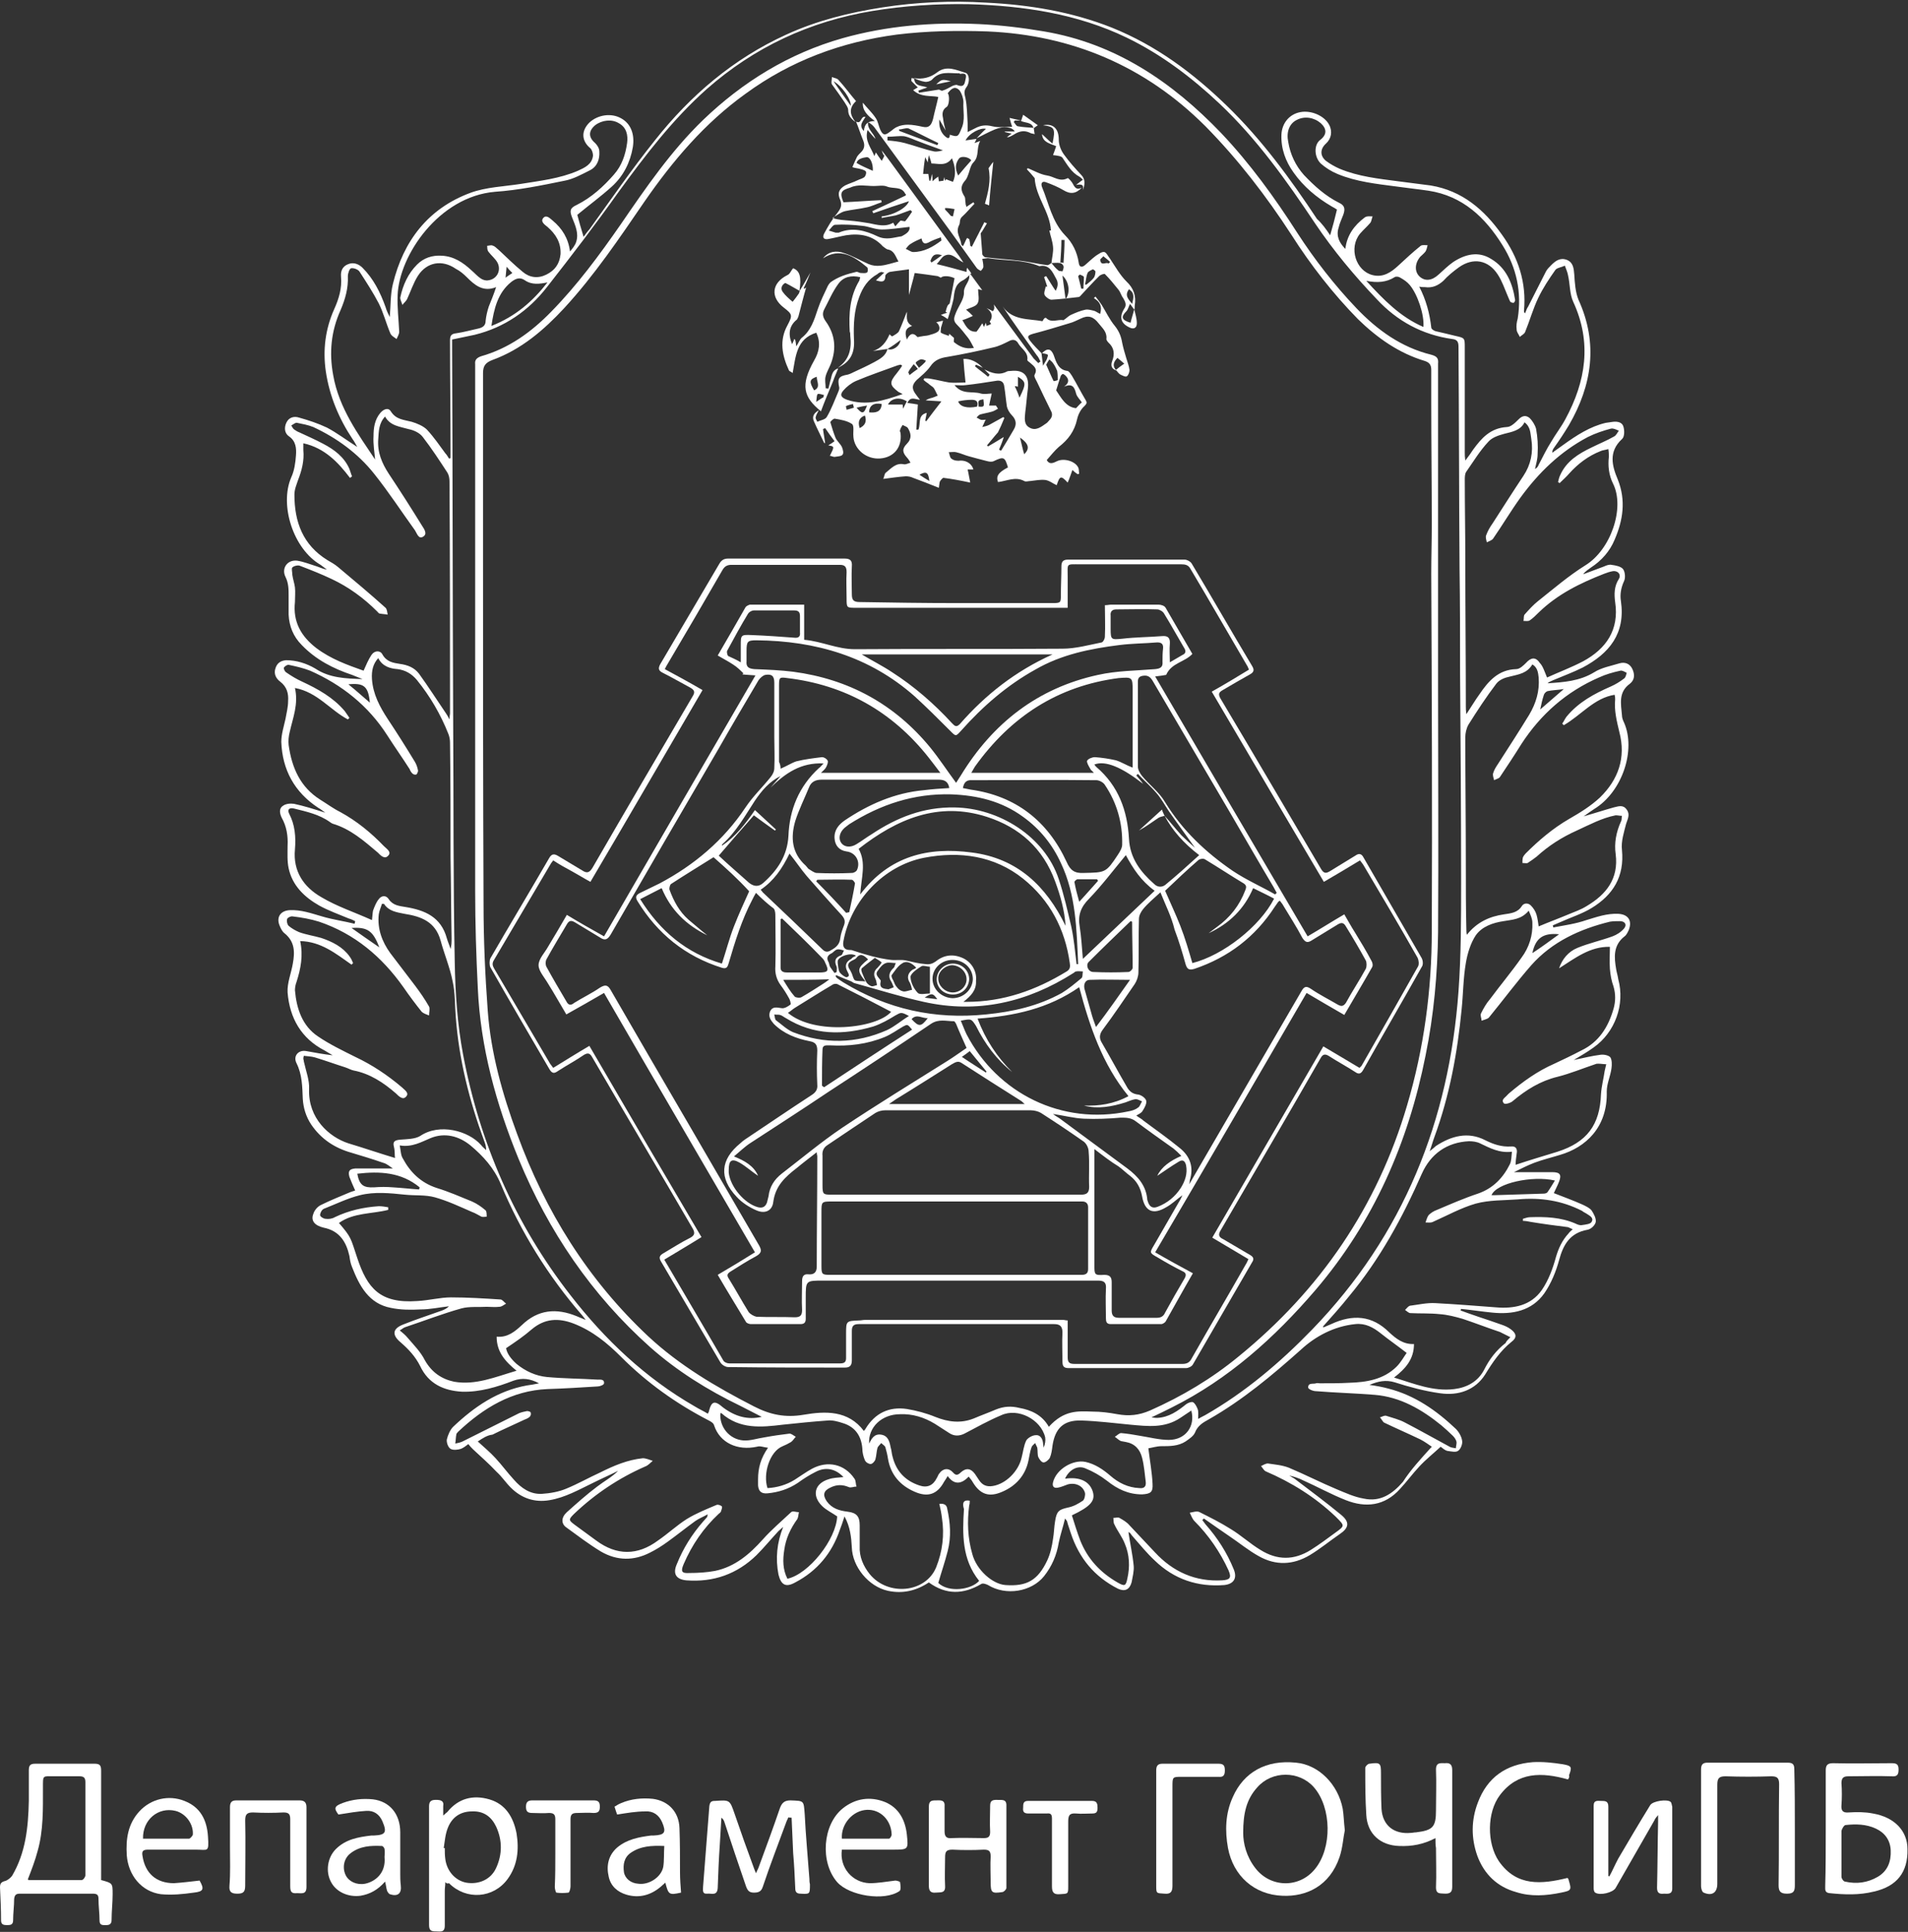 <?xml version="1.0" encoding="UTF-8"?> <!-- Generator: Adobe Illustrator 25.4.1, SVG Export Plug-In . SVG Version: 6.00 Build 0) --> <svg xmlns="http://www.w3.org/2000/svg" xmlns:xlink="http://www.w3.org/1999/xlink" id="Layer_1" x="0px" y="0px" viewBox="0 0 364.2 368.7" style="enable-background:new 0 0 364.2 368.7;" xml:space="preserve"><rect x="0" y="0" width="364.2" height="368.7" fill="#333333" stroke="none"/> <style type="text/css"> .st0{fill:#FFFFFF;} </style> <g> <path class="st0" d="M253.9,44.9c0.5-1.7,0.9-3.2,1.3-4.9c-0.3-0.2-0.6-0.4-1-0.6c-2.9-1.7-5.4-3.8-7.3-6.5 c-1.5-2.1-2.4-4.5-2.3-7.2c0.1-2.2,1.5-3.9,3.6-4.3c2.1-0.4,4.6,0.7,5.5,2.4c0.7,1.3,0.4,2.7-0.6,3.6c-1.1,1-1.2,2.3,0,3.3 c0.8,0.6,1.7,1.1,2.6,1.5c3.6,1.5,7.4,1.9,11.2,2.4c2.1,0.3,4.1,0.5,6.2,0.8c6,1,10.2,4.6,13.6,9.4c3.1,4.3,4.7,9.1,4.2,14.5 c0,0.2,0,0.3,0.2,0.5c0.2-0.4,0.3-0.9,0.6-1.3c1.1-2.2,2.3-4.5,3.4-6.7c0.2-0.4,0.6-0.8,1-1.2c0.8-0.8,1.7-1.5,3-1 c1.2,0.5,1.3,1.6,1.4,2.8c0.1,1.6,0.2,3.3,0.8,4.8c3.8,8.3,2.6,16.3-1.8,23.9c-0.9,1.5-1.9,3-2.9,4.4c-0.2,0.3-0.3,0.5-0.3,0.9 c0.7-0.5,1.4-1,2.1-1.5c2.5-1.8,5.1-3.5,8.1-4.2c0.5-0.1,0.9-0.1,1.4-0.2c0.9-0.1,1.8,0.1,2,1c0.2,0.7,0.2,1.9-0.3,2.3 c-2.6,2.4-1.9,5.1-0.8,7.7c1.6,4,1,7.8-0.6,11.5c-0.9,2.2-2.5,4-4.5,5.3c-0.5,0.4-1.1,0.7-1.5,1.3c1.3-0.5,2.7-1,4-1.5 c0.4-0.2,1-0.4,1.4-0.3c0.8,0.1,1.8,0.3,2.2,0.8c0.4,0.5,0.5,1.7,0.2,2.3c-0.6,1.3-0.8,2.6-0.6,3.8c0.9,6.2-2.2,10-7.3,12.7 c-1.8,0.9-3.7,1.6-5.6,2.4c-0.4,0.2-0.8,0.3-1.1,0.6c3.1-0.2,6.1-0.4,8.9-2.1c1.4-0.9,3.2-1.2,4.8-1.7c1-0.3,2,0,2.5,1.1 c0.5,1.1,0.4,2.1-0.5,2.8c-2.2,1.6-1.7,3.8-1.5,6c0,0.5,0.2,1,0.4,1.4c2.3,5.2-0.3,13.2-5.7,16.5c-0.6,0.4-1.2,0.8-2,1.4 c2.1-0.6,3.9-1.2,5.7-1.7c0.9-0.2,1.8-0.6,2.5,0.4c0.7,0.9,0.2,1.8-0.1,2.7c-0.4,1.6-1,3.4-0.8,5c0.5,5.1-1.7,8.6-5.8,11.1 c-1.8,1.1-4,1.8-6,2.7c-0.5,0.2-0.9,0.4-1.4,0.6c0,0.1,0.1,0.3,0.1,0.4c2.1-0.4,4.3-0.7,6.3-1.4c2-0.6,3.9-1.3,6.1-1.2 c1.9,0.1,2.7,1.3,2,3.1c-0.2,0.4-0.4,0.9-0.8,1.2c-2.2,1.7-2,4-1.6,6.3c0.1,0.6,0.3,1.2,0.4,1.9c1.3,4.8-0.6,10.1-4.7,13 c-1.1,0.8-2.3,1.5-3.8,2.4c1.9-0.4,3.5-0.8,5.1-1c0.6-0.1,1.6,0.1,1.9,0.5c0.3,0.5,0.3,1.4,0.2,2.1c-0.2,1.5-0.9,2.9-0.9,4.4 c0.2,6.9-4.1,10.7-8.9,12.1c-1.6,0.5-3.3,0.9-4.9,1.5c-1.3,0.5-2.5,1.1-3.9,1.8c2.7,0,5,0,7.3,0c1.5,0,1.8,0.5,1.3,1.8 c-0.3,0.8-0.7,1.5-1,2.2c1.8,0.7,3.7,1.4,5.5,2.2c0.6,0.3,1.3,0.6,1.7,1.1c0.4,0.6,0.9,1.5,0.8,2.2c-0.1,0.6-0.9,1.4-1.6,1.5 c-3.3,0.6-4.6,2.8-5.4,5.8c-0.6,2.2-1.5,4.4-2.8,6.3c-2.4,3.4-6.1,4.1-10,3.7c-2-0.2-3.9-0.5-5.9-0.7c0,0.1-0.1,0.2-0.1,0.3 c1.1,0.4,2.2,0.8,3.4,1.2c1.5,0.5,3,1,4.4,1.5c0.6,0.2,1.3,0.5,1.8,0.9c1.1,0.8,1.2,1.6,0.1,2.4c-2.1,1.7-3.6,3.9-5,6.2 c-1.9,3-5.1,4.1-8.6,3.6c-2.9-0.4-5.9-1.2-8.7-2.1c-1.7-0.5-3.1-0.2-4.8,0.5c1.4,0.2,2.5,0.4,3.6,0.7c5.1,1.3,9.2,4.2,12.9,7.7 c0.6,0.6,1.1,1.5,1.2,2.3c0.1,0.6-0.3,1.6-0.8,1.9c-0.4,0.3-1.3,0.1-2,0c-0.5-0.1-0.9-0.5-1.3-0.8c-1.4,1.3-2.8,2.4-4.1,3.8 c-1.3,1.4-2.4,2.9-3.7,4.3c-2.9,3.2-6.5,3.6-10.3,2.1c-2.8-1.1-5.5-2.6-8.2-3.8c-0.8-0.4-1.7-0.7-2.6-0.9c0.3,0.2,0.7,0.4,1,0.6 c3,2.3,6,4.5,8.9,6.9c1.7,1.4,1.5,2.5-0.3,3.7c-1.9,1.3-3.7,2.8-5.7,4c-3.2,1.9-6.5,2-9.7,0.2c-2-1.1-3.8-2.6-5.6-3.8 c-1.6-1.1-3.2-2.2-4.9-3.4c-0.1,0.1-0.2,0.2-0.3,0.3c0.2,0.3,0.4,0.5,0.6,0.8c2.3,2.6,4.1,5.4,5.4,8.6c0.7,1.7,0,2.8-1.8,3 c-5.1,0.4-9.6-1.1-13.3-4.7c-1.5-1.4-2.8-3-4.2-4.6c-0.3-0.3-0.4-0.7-0.8-0.8c0.3,2.1,0.8,4.3,1,6.4c0.1,1-0.2,2.1-0.4,3.2 c-0.4,1.4-1.3,1.8-2.6,1.2c-4.5-2.3-7.4-5.8-9-10.6c-0.2-0.7-0.5-1.4-0.7-2.2c0-0.1-0.1-0.2-0.4-0.6c-0.4,1.7-0.9,3.1-1.2,4.6 c-0.4,2.4-1.3,4.5-2.8,6.4c-2.4,3-7.3,3.8-10.7,1.7c-0.4-0.2-1-0.4-1.3-0.2c-3.4,2-6.7,2.1-10-0.3c-2.4,1.6-5,2.2-7.8,1.6 c-3.7-0.8-6.8-4.6-6.9-8.3c-0.1-1.9-0.3-3.9-1.4-5.9c-0.3,1-0.6,1.8-0.9,2.6c-1.5,4.4-4.3,7.8-8.5,10c-1.8,1-2.7,0.5-3.2-1.5 c-0.6-3.1-0.3-6.1,0.9-9.1c-0.3,0.3-0.6,0.5-0.9,0.8c-1.4,1.5-2.7,3.1-4.2,4.6c-3.7,3.6-8.2,5.2-13.4,4.8c-2-0.2-2.6-1.3-1.8-3.1 c1.2-3,2.9-5.7,5-8.1c0.3-0.3,0.5-0.6,0.8-0.9c0-0.1,0-0.1,0.1-0.5c-0.9,0.5-1.7,0.8-2.4,1.3c-1.8,1.3-3.4,2.6-5.2,3.9 c-1.1,0.8-2.2,1.5-3.4,2.1c-3.1,1.6-6.3,1.6-9.4-0.2c-2.3-1.4-4.4-3-6.6-4.6c-1-0.7-1-1.9,0.1-2.9c1.9-1.7,3.8-3.4,5.8-4.9 c1.3-1,2.8-1.8,4-3c-1.6,0.8-3.2,1.5-4.8,2.3c-2.7,1.3-5.3,2.8-8.3,3.3c-2.9,0.5-5.4-0.4-7.4-2.4c-1-1-1.7-2.1-2.7-3 c-1.4-1.5-3-2.9-4.5-4.3c-0.3-0.3-0.6-0.6-0.9-1c-0.4,0.3-0.9,0.7-1.4,0.9c-0.6,0.2-1.5,0.3-2,0c-0.5-0.3-0.8-1.3-0.7-1.8 c0.2-0.8,0.6-1.8,1.2-2.4c4-3.8,8.5-6.9,14.1-7.9c0.7-0.1,1.4-0.2,2.3-0.4c-1.7-0.9-3.2-1.1-4.9-0.5c-3.1,1.2-6.4,2.2-9.8,2.1 c-3.5-0.2-6.4-1.5-8-4.9c-0.9-1.8-2.2-3.2-3.7-4.5c-1.7-1.4-1.6-2.6,0.4-3.4c2.5-1,5-1.8,7.5-2.7c0.5-0.2,0.9-0.4,1.3-0.8 c-1.8,0.2-3.6,0.6-5.4,0.6c-1.9,0.1-3.8,0.1-5.7-0.3c-4.2-0.8-6-4.2-7.4-7.8c-0.3-0.7-0.4-1.4-0.5-2.1c-0.6-2.7-1.9-4.8-4.9-5.4 c-1.7-0.4-2.5-1.3-2-2.6c0.2-0.7,0.8-1.4,1.4-1.7c1.8-0.9,3.8-1.7,5.7-2.5c0.3-0.1,0.6-0.2,0.9-0.3c-0.4-0.9-0.8-1.8-1.1-2.6 c-0.3-1.1,0-1.5,1.1-1.6c2.4,0,4.8,0,7.2,0c-0.5-0.3-1.1-0.9-1.9-1.1c-2-0.7-4-1.3-6-1.9c-3.2-0.9-5.8-2.6-7.7-5.4 c-1-1.5-1.5-3.2-1.6-4.9c-0.1-2.3-0.1-4.6-1.2-6.8c-0.7-1.4,0.4-2.6,1.9-2.3c1.6,0.3,3.3,0.6,5,0.8c-0.5-0.3-1-0.6-1.5-0.9 c-4.5-2.3-6.7-6.2-7.1-11.1c-0.1-1.8,0.7-3.7,1-5.5c0.4-2.2,0.4-4.2-1.6-5.8c-0.4-0.3-0.7-0.9-0.9-1.4c-0.7-1.6,0.1-2.9,1.9-3 c2.2-0.1,4.1,0.6,6.2,1.2c2,0.6,4.2,0.9,6.2,1.4c0-0.2,0.1-0.3,0.1-0.5c-0.4-0.2-0.8-0.4-1.2-0.5c-1.9-0.8-3.9-1.5-5.7-2.5 c-2.8-1.6-5.1-3.8-5.8-7.1c-0.3-1.4-0.2-2.9-0.2-4.3c0.1-1.9-0.2-3.7-1.1-5.3c-0.4-0.8-0.6-1.8,0.2-2.3c0.5-0.4,1.4-0.5,2.1-0.4 c1.9,0.4,3.8,1,6,1.7c-0.6-0.4-0.9-0.7-1.3-0.9c-4.6-3-6.9-7.3-7.1-12.6c0-1.5,0.5-3,0.8-4.4c0.2-1.1,0.5-2.3,0.5-3.4 c0.1-1.4-0.2-2.7-1.5-3.7c-0.8-0.6-1.3-1.5-0.9-2.6c0.3-0.9,0.9-1.4,2-1.5c2,0,3.9,0.6,5.6,1.6c2.7,1.8,5.8,1.9,9,2 c-0.7-0.3-1.3-0.5-2-0.8c-3.6-1.2-6.9-2.9-9.6-5.7c-1.6-1.6-2.4-3.6-2.5-5.8c0-1.2,0-2.4,0-3.6c0-1.2,0-2.4-0.6-3.6 c-0.8-1.6,0.3-3.3,2.2-3.1c1.3,0.2,2.5,0.7,3.8,1.1c0.6,0.2,1.2,0.5,1.9,0.6c-0.4-0.3-0.8-0.6-1.2-0.9c-5.2-3-7.9-11.4-5.6-16.7 c0.6-1.3,0.8-2.8,0.9-4.2c0.1-1.3,0-2.7-1.3-3.6c-0.9-0.6-1-1.7-0.5-2.7c0.5-1,1.5-1.2,2.4-0.9c1.8,0.5,3.6,1.1,5.3,1.9 c1.9,1,3.6,2.3,5.8,3.7c-0.4-0.7-0.6-1.1-0.9-1.5c-2.6-3.9-4.4-8.2-5.1-12.9c-0.6-4.1-0.1-8.1,1.6-11.9c0.9-2,1.5-4,1.3-6.2 c-0.1-1.1,0.3-2,1.4-2.4c1-0.4,2,0,2.7,0.7c2.1,2.1,3.4,4.7,4.4,7.5c0.2,0.7,0.5,1.3,0.8,1.9c0.2-2.1,0.1-4.3,0.6-6.3 c2-8.2,6.7-14.4,14.8-17.4c3-1.1,6.4-1.2,9.6-1.7c3.7-0.6,7.4-1,10.9-2.5c1.3-0.6,2.7-1.2,2.9-2.9c0-0.5-0.2-1.1-0.5-1.4 c-1.7-1.4-1.8-3.3-0.2-4.9c1.6-1.5,4.2-1.9,6.1-0.8c1.8,1,2.6,3,2.2,5.5c-0.5,2.9-1.8,5.5-4,7.5c-2.1,1.9-4.3,3.5-6.6,5.4 c0.3,1.1,0.7,2.6,1.2,4.2c0.4-0.5,0.7-1,1.1-1.4c4.1-5.7,8.1-11.5,12.5-17c6.8-8.6,15-15.6,25.1-20.2c5.9-2.7,12-4.2,18.4-5.2 c6.5-1,13.1-1.3,19.7-0.9c8.2,0.4,16.3,1.7,24.1,4.8c8.4,3.4,15.4,8.6,21.9,14.9c6.7,6.5,12.1,13.9,17.2,21.6 C252.3,42.6,253.1,43.7,253.9,44.9z M200.2,272.3c2.9-3.2,5.5-3,8.3-2.9c1.6,0,3.2,0.2,4.8,0.5c2.2,0.4,4.1,0.2,6.2-0.7 c6.1-2.7,11.8-6.1,16.9-10.3c15.6-12.7,26.5-28.6,32.2-48c3.2-10.8,4.7-22,4.7-33.2c0.1-22.8,0-45.6-0.1-68.3 c0-3.1,0.1-6.1,0.1-9.2c0-7.8-0.1-15.6-0.1-23.4c0-2.1,0-4.2,0-6.2c0-0.9-0.3-1.4-1.2-1.7c-5-1.5-9.1-4.4-12.8-8 c-4.8-4.9-9-10.3-12.7-16.1c-4.8-7.4-10.2-14.4-16.4-20.7c-11.5-11.5-25.5-17.4-41.6-18.1c-5.8-0.2-11.6-0.1-17.3,0.6 c-10.6,1.4-20.3,5-28.9,11.3c-7.8,5.6-13.9,12.8-19.3,20.6c-4.8,7-9.5,14-15.3,20.3c-3.9,4.2-8.2,7.9-13.7,9.9 c-1.3,0.5-1.8,1.1-1.8,2.5c0,11.4,0,22.7,0,34.1c0,22.4,0,44.8,0.1,67.2c0,6.8,0.3,13.6,0.8,20.4c0.6,8.1,2.8,15.9,5.6,23.5 c5.4,14.8,13.5,27.8,25,38.6c6,5.6,13,9.7,20.2,13.4c3.1,1.6,6,2.2,9.5,1.6c4.1-0.7,8.5-0.9,11.5,3.1c0.1-0.2,0.3-0.3,0.3-0.4 c1.8-3,4.5-4.3,7.9-3.8c1.8,0.3,3.7,0.8,5.4,1.5c2.5,1,4.9,1.3,7.4,0.3c1.4-0.6,2.8-1.1,4.2-1.7c1.5-0.6,2.9-0.7,4.5-0.3 C196.8,269.1,198.9,270,200.2,272.3z M145.4,270.4c-1.4-0.7-2.7-1.4-4.1-2.1c-6.2-3-12-6.6-17.2-11.2c-11.2-10-19.4-22.1-25.1-35.9 c-4.3-10.5-7.3-21.3-7.8-32.7c-0.3-6.1-0.5-12.3-0.5-18.4c0-33.3,0-66.5,0-99.8c0-0.3,0-0.6,0-0.8c-0.1-0.8,0.3-1.2,1.1-1.5 c5.3-1.5,9.6-4.6,13.4-8.5c5-5.1,9.2-10.8,13.3-16.7c4.8-7,9.6-14,15.7-19.9c7.6-7.3,16.4-12.7,26.6-15.6 c8.5-2.4,17.3-3.1,26.1-2.7c4.1,0.2,8.3,0.7,12.4,1.4c13.6,2.3,24.4,9.6,33.8,19.4c5.5,5.8,10.2,12.3,14.5,19 c3.3,5.1,7.1,10,11.3,14.4c4,4.2,8.6,7.5,14.3,8.9c1.1,0.3,1.4,0.7,1.3,1.7c0,20.3,0,40.6,0,60.9c0,0.5,0,1,0,1.4 c0,15.4,0.1,30.8,0,46.2c-0.1,7.9-0.8,15.8-2.4,23.6c-3.3,16.6-9.9,31.7-21,44.7c-7.8,9.1-16.6,17-27.4,22.4 c-1.2,0.6-2.4,1.2-3.9,1.9c0.6,0.1,0.8,0.1,1.1,0.1c2.2-0.1,3.9-1.3,5.5-2.6c0.4-0.3,1-0.5,1.3-0.4c0.4,0.2,0.7,0.8,0.9,1.3 c0.2,0.5,0.1,1.2,0.1,1.9c0.5-0.3,0.9-0.5,1.3-0.7c7.7-4.4,14.4-10.1,20.5-16.4c17.4-18,26.1-39.8,27.9-64.5 c0.5-6.9,0.5-13.9,0.5-20.8c0-13.3-0.1-26.6-0.2-39.9c0-6.7,0-13.3-0.1-20c-0.1-14.1-0.1-28.2-0.2-42.3c0-0.9-0.2-1.4-1.2-1.5 c-5.7-0.8-10.5-3.4-14.4-7.6c-4.3-4.5-8.3-9.3-11.8-14.5c-5.4-8.1-11.1-16.1-18.2-22.8c-5.3-5-11.1-9.4-17.7-12.6 c-9.5-4.6-19.8-6.1-30.2-6.4c-6.2-0.1-12.3,0.3-18.4,1.3c-12,2-22.5,6.9-31.6,14.9c-6.5,5.8-11.7,12.6-16.8,19.6 c-4.4,6.2-9,12.2-13.7,18.2c-3.5,4.5-8.1,7.7-13.8,9.1c-1.4,0.3-2.8,0.6-4.3,0.9c0,0.6,0,1.2,0,1.7c0.1,23.8,0.1,47.6,0.2,71.3 c0.1,15.3,0,30.5,0.3,45.8c0.1,5.9,0.5,11.9,1.6,17.7c3.2,16.9,9.9,32.3,20.5,45.9c6.6,8.5,14.3,15.8,23.7,21.2 c0.8,0.5,1.7,0.9,2.5,1.4c0.1-0.2,0.2-0.3,0.2-0.4c0.5-2,1.1-2.2,2.7-0.8C140.4,270.4,142.8,271,145.4,270.4z M273.3,276.1 c-0.6-0.4-1.4-1-2.2-1.4c-2.3-1.1-4.6-2.1-6.9-3.2c-0.3-0.2-0.5-0.7-0.8-1c0.4-0.1,0.8-0.4,1.2-0.3c1.2,0.4,2.5,0.7,3.6,1.3 c2.9,1.5,5.7,3.1,8.5,4.6c0.3,0.2,0.8,0.2,1.2,0.3c0-0.4,0.2-0.9,0.1-1.3c-0.1-0.4-0.4-0.8-0.7-1.1c-0.7-0.7-1.5-1.4-2.2-2 c-3.7-3-7.8-5.4-12.7-5.8c-3.7-0.3-7.5-0.4-11.2-0.7c-0.6,0-1.5-0.4-1.5-0.7c0-1,1-0.6,1.5-0.8c0.2-0.1,0.5,0,0.7,0 c1.9,0,3.8,0,5.6-0.1c3.3-0.1,6.6-0.6,9.1-3.1c0.8-0.8,1.4-1.9,1.9-2.6c-1.8-1.4-3.4-2.5-4.9-3.7c-1.5-1.2-3-2-4.9-1.8 c-4,0.4-7.6,2.3-10.4,4.9c-5.5,4.9-11.1,9.6-17.6,13.3c-1.1,0.6-2.1,1.2-2.6,2.5c-0.3,0.7-1.1,1.2-1.8,1.7c-1.4,0.9-3,0.9-4.6,0.9 c-0.9,0-1.8,0.3-2.5,0.4c0.3,2.5,0.7,4.6,0.8,6.8c0.1,1.6-0.4,1.9-2,2c-2.6,0-4.7-1-6.7-2.6c-1.3-1-2.7-1.8-4.2-2.4 c-1.5-0.6-3.1,0.4-3.8,2c2.8-0.4,4.7,0.5,5.3,2.5c0.5,1.7-0.4,2.8-4,4.5c0.5,1.6,1,3.2,1.6,4.8c1.4,3.5,3.8,6.1,7.1,8 c1.4,0.8,1.6,0.7,1.9-0.8c0.5-2.2,0.4-4.5-0.5-6.6c-0.5-1.3-1.4-2.4-2-3.7c-0.2-0.3-0.1-0.8-0.2-1.2c0.4,0,0.9-0.2,1.2,0 c0.7,0.4,1.4,0.8,1.9,1.4c1.6,1.7,3.2,3.4,4.8,5.1c3.5,3.8,7.8,5.7,12.9,5.4c1.5-0.1,1.8-0.5,1.2-1.9c-1.6-3.5-3.8-6.7-6.5-9.4 c-0.4-0.4-0.6-1-0.9-1.6c0.6-0.1,1.4-0.4,1.9-0.1c2,1,4,2,5.9,3.2c2,1.2,3.7,2.8,5.7,4c3.2,2,6.4,2,9.6,0c1.6-1,3.2-2.2,4.7-3.3 c1.8-1.3,1.8-1.3,0.2-2.9c-0.1-0.1-0.1-0.1-0.2-0.2c-3.9-3.7-8.4-6.5-13.3-8.6c-0.4-0.2-0.6-0.7-0.9-1c0.4-0.2,0.9-0.5,1.3-0.5 c1.3,0.2,2.7,0.3,4,0.8c3.1,1.3,6,2.8,9.1,4.1c1.7,0.7,3.4,1.5,5.2,1.8c3.2,0.7,5.5-0.9,7.5-3.2 C269.2,280.6,271.2,278.4,273.3,276.1z M91.2,275.1c1.2,1.1,2.4,2.1,3.4,3.2c1.2,1.3,2.3,2.8,3.5,4.1c1.4,1.6,3.1,2.8,5.3,2.7 c1.6-0.1,3.3-0.4,4.7-1c2.2-0.9,4.3-2.1,6.5-3.1c2.6-1.3,5.2-2.4,8.1-2.7c0.6,0,1.3,0.3,1.9,0.5c-0.5,0.4-0.9,0.9-1.5,1.1 c-5,2.2-9.5,5.2-13.5,9c-1.1,1.1-1.1,1.2,0.1,2.1c1.4,1,2.7,2,4.1,3c3.9,2.9,7.9,2.9,11.8,0c1.9-1.3,3.6-2.9,5.5-4.1 c1.8-1.1,3.8-1.9,5.7-2.7c0.3-0.1,0.8,0.1,1,0.3c0.1,0.2-0.1,0.7-0.2,1c-0.1,0.2-0.3,0.3-0.4,0.4c-2.9,2.7-5.1,5.9-6.7,9.6 c-0.6,1.4-0.4,1.8,1.1,1.7c1.6,0,3.3-0.1,4.9-0.4c3.8-0.8,6.6-3.2,9.1-6c1.7-1.9,3.6-3.5,5.4-5.2c0.3-0.3,1,0,1.5,0 c-0.1,0.4-0.1,0.9-0.3,1.3c-1.3,1.8-2.2,3.7-2.5,5.9c-0.3,1.9-0.3,3.7,0.6,5.5c4.1-0.9,9.3-7.5,9.5-11.9c-1-0.7-2.1-1.2-2.9-2 c-2-2-1.4-4.3,1.3-5.1c0.9-0.3,1.8-0.3,2.8-0.4c-1.5-1.6-3.4-2-5.3-1c-1.2,0.6-2.3,1.3-3.4,2.1c-1.8,1.2-3.7,1.8-5.8,2 c-1.2,0.1-1.7-0.4-1.8-1.5c0-0.4,0-0.8,0-1.2c0-2.1,0.5-4,1.9-6c-0.9-0.1-1.5-0.4-2.1-0.2c-3.7,0.8-7.1-0.7-8.2-4.1 c-0.1-0.4-0.6-0.7-1-0.9c-6.2-3.2-11.8-7.2-16.7-12.1c-2.7-2.7-5.5-5-9.1-6.4c-2.9-1.1-5.5-1-8,1.1c-1.5,1.3-3.1,2.4-4.9,3.6 c0.2,1.1,1,2.1,2,3c1.7,1.4,3.7,2.3,5.8,2.5c3.2,0.3,6.5,0.3,9.7,0.5c0.5,0,1.3-0.1,1.2,0.7c0,0.3-0.8,0.6-1.2,0.6 c-3.2,0.2-6.4,0.4-9.6,0.5c-6.8,0.3-12.2,3.6-17,8.1c-0.2,0.2-0.4,0.4-0.4,0.6c-0.1,0.5-0.1,1.1-0.2,1.7c0.5-0.1,1-0.2,1.4-0.4 c3.6-1.8,7.2-3.6,10.8-5.4c0.5-0.2,1-0.3,1.5-0.4c0.2,0,0.7,0.1,0.7,0.3c0.1,0.3,0,0.6-0.2,0.8c-0.2,0.2-0.6,0.4-0.9,0.5 c-2.1,1-4.2,1.9-6.2,2.9C93,273.9,92.1,274.5,91.2,275.1z M72.2,125.6c-1,1.1-1.3,2.4-1.2,4c0.2,2.9,1.5,5.3,3,7.6 c1.8,2.7,3.5,5.4,5.2,8.2c0.3,0.5,0.5,1.1,0.6,1.7c0,0.2-0.2,0.6-0.3,0.7c-0.3,0.1-0.6,0-0.8-0.2c-0.2-0.2-0.4-0.5-0.5-0.8 c-1.4-2.2-2.9-4.3-4.3-6.5c-3.6-5.6-8.6-9.6-14.7-12.3c-1.3-0.5-2.6-0.8-4-1.1c-0.3-0.1-0.8,0.2-1,0.5c-0.1,0.1,0.1,0.7,0.4,0.9 c1,0.7,2,1.3,3.1,1.8c3,1.4,5.9,3,8.1,5.6c0.3,0.4,0.6,0.9,0.9,1.3c-0.1,0.1-0.2,0.2-0.3,0.3c-3.4-1.8-5.8-5.2-10.1-6 c0.7,3.1-0.4,5.7-1,8.4c-0.2,0.8-0.3,1.7-0.2,2.5c0.6,4.3,2.2,8,6,10.4c1.3,0.8,2.5,1.7,3.9,2.4c3.1,1.7,5.8,3.9,8.3,6.5 c0.5,0.5,1.5,1.1,0.8,1.8c-0.7,0.8-1.5-0.1-2-0.6c-2.6-2.2-5.2-4.5-8.6-5.5c-0.2-0.1-0.4-0.2-0.5-0.3c-2.1-1.5-4.5-2-6.9-2.6 c-0.9-0.2-1.3,0.2-0.9,1c1.1,2.1,1.3,4.4,1.1,6.8c-0.4,4.2,1.7,7.2,5,9.1c3,1.8,6.4,2.9,9.7,4.4c0.1-0.7,0.1-1.3,0.2-1.8 c0.3-0.8,0.6-1.6,1.1-2.2c0.5-0.7,1.4-0.8,1.9,0c0.8,1.2,2,1.3,3.2,1.5c3.7,0.6,6.8,1.9,7.9,6c0.2,0.7,0.5,1.3,0.7,2 c0.2-0.7,0.2-1.3,0.2-2c-0.1-5.2-0.1-10.3-0.2-15.5c0-7.3,0-14.6-0.1-21.9c0-0.5-0.1-1.1-0.3-1.6c-1.5-3.8-3.5-7.2-6-10.3 c-1-1.2-2.2-1.9-3.7-2.1C74.5,127.6,73,127.2,72.2,125.6z M256.8,47.5c0.3-2.6,1.7-4.5,3.7-6c0.4-0.3,1-0.2,1.5-0.2 c-0.2,0.5-0.2,1-0.5,1.3c-0.6,0.7-1.3,1.3-1.9,2c-2.2,2.7-0.8,7.1,2.4,7.9c2,0.5,3.5-0.5,4.9-1.8c1.4-1.3,2.8-2.6,4.3-3.8 c0.3-0.2,0.9-0.1,1.3-0.1c-0.1,0.4-0.2,0.9-0.4,1.2c-0.3,0.4-0.7,0.7-1,1c-1.1,1.3-1.1,2.9-0.1,3.8c1,0.9,2.3,0.8,3.6-0.4 c0.9-0.8,1.8-1.7,2.8-2.4c2.3-1.5,4.8-2.1,7.2-0.6c2.9,1.7,4.1,4.6,4.6,7.8c0,0.1,0,0.2,0,0.2c-0.1,0.2-0.2,0.4-0.3,0.4 c-0.2,0-0.5-0.1-0.6-0.2c-0.2-0.3-0.3-0.7-0.5-1.1c-0.6-1.4-1.1-2.9-1.9-4.1c-1.8-2.8-4.7-3.3-7.4-1.4c-1.1,0.8-2.1,1.6-3,2.6 c-1,0.9-2.1,1.4-3.5,1.2c-0.3,0-0.7,0-1.1-0.1c1.3,2.5,2,5.1,2.3,7.8c0,0.3,0.5,0.6,0.8,0.7c1.3,0.3,2.6,0.6,3.8,0.9 c1.8,0.4,1.8,0.4,1.8,2.2c0,6.7,0,13.4,0,20.1c0,0.4,0,0.8,0.1,1.5c0.7-0.9,1.1-1.5,1.5-2.1c1.6-2.2,3.3-4.1,6.4-4.3 c0.8,0,1.6-0.8,2.3-1.5c0.7-0.7,1.4-0.8,2.1-0.2c0.5,0.5,1,1.3,1.2,2c0.3,1.6,0.4,3.2,0.3,4.9c0,0.9-0.3,1.9-0.5,2.8 c0.4-0.2,0.6-0.5,0.7-0.8c0.8-1.5,1.5-3,2.4-4.4c0.8-1.4,1.9-2.8,2.7-4.3c3.9-7.2,5.1-14.6,1.5-22.4c-0.7-1.5-0.6-3.4-1-5.1 c-0.1-0.6-0.4-1.2-0.6-1.8c-0.6,0.3-1.5,0.4-1.8,0.8c-1.2,1.7-2.4,3.5-3.3,5.4c-1,2.1-1.6,4.3-2.5,6.5c-0.2,0.4-0.7,0.6-1,0.9 c-0.2-0.5-0.6-0.9-0.6-1.4c-0.1-0.7,0-1.4,0.2-2.1c0.8-5-0.2-9.7-2.9-14c-3.3-5.3-7.6-9.4-14.1-10.4c-2-0.3-4-0.5-6.1-0.8 c-3.8-0.5-7.7-0.9-11.3-2.4c-1.2-0.5-2.3-1.2-3.2-2c-1.3-1.3-1.3-3.6-0.1-4.5c1.3-1,1.3-2.1,0.1-3.2c-1.3-1.1-3.1-1.4-4.6-0.6 c-1.4,0.7-2,2.3-1.6,4.2c0.4,2.4,1.4,4.5,3,6.3c2,2.1,4.1,4,6.7,5.3c1.1,0.5,1.2,1.2,0.8,2.3c-0.3,0.8-0.7,1.6-0.9,2.5 C255,45.1,255.7,46.4,256.8,47.5z M57.9,84.6c0,0.5,0,0.9,0,1.3c0.2,2-0.3,3.9-1,5.7c-0.3,0.9-0.7,1.8-0.7,2.8 c0,5.2,1.6,9.6,6.3,12.5c0.7,0.4,1.4,0.8,2,1.3c3.1,2.6,6.1,5.1,9.1,7.8c0.3,0.3,0.3,0.9,0.4,1.3c-0.5-0.1-1-0.1-1.5-0.2 c-0.2,0-0.3-0.2-0.5-0.4c-2.6-2.6-5.5-4.7-8.7-6.2c-1.9-0.9-3.9-1.7-6-2.5c-0.4-0.2-1.2,0-1.5,0.3c-0.2,0.2,0,0.9,0,1.4 c0.1,0.8,0.4,1.6,0.5,2.4c0.1,0.9,0,1.8,0,2.8c-0.4,3.7,1.1,6.5,4.1,8.8c2.8,2.1,5.9,3.2,9,4.3c0.5-1.1,0.9-2.1,1.5-3 c0.6-0.9,1.7-0.9,2.1-0.1c0.8,1.4,2,1.6,3.3,1.8c1.5,0.2,2.8,0.7,3.7,1.9c1.8,2.5,3.4,5,5.1,7.5c0.2,0.3,0.4,0.6,0.7,1.2 c0-0.7,0.1-0.9,0.1-1.2c0-14.7,0-29.5-0.1-44.2c0-0.6-0.1-1.2-0.4-1.7c-1.5-2.3-3-4.6-4.7-6.8c-0.6-0.8-1.7-1.3-2.7-1.5 c-1.7-0.5-3.5-0.6-4.5-2.4c-1.2,1.3-1.2,2.8-1.3,4.3c-0.2,2.5,0.7,4.6,2,6.6c2.2,3.3,4.3,6.6,6.4,10c0.4,0.6,1,1.5,0.2,2 c-0.9,0.6-1.2-0.6-1.6-1.2c-2.6-3.6-5-7.3-7.8-10.8c-3.1-3.9-7.1-6.8-11.6-8.9c-1-0.4-2.1-0.6-3.1-0.8c-0.3-0.1-0.7,0.3-1.1,0.5 c0.2,0.3,0.3,0.6,0.6,0.8c0.3,0.2,0.6,0.4,0.9,0.5c1.5,0.7,3.1,1.4,4.6,2.2c2.1,1.1,4,2.5,5,4.8c0.2,0.5,0.3,1,0.5,1.4 c-0.1,0.1-0.2,0.2-0.4,0.3C64.6,88.3,62,85.5,57.9,84.6z M94.7,54.8c-2.5,1-4.1-0.4-5.6-1.9c-0.6-0.6-1.3-1.2-2.1-1.6 c-2.6-1.8-5.5-1.3-7.2,1.3c-0.9,1.4-1.4,3-2.1,4.5c-0.2,0.4-0.6,0.7-0.9,1.1c-0.1-0.5-0.4-0.9-0.4-1.4c0.5-2.4,1.5-4.6,3.2-6.3 c1.3-1.3,2.9-1.8,4.7-1.7c2.3,0.1,4.1,1.3,5.7,2.8c0.6,0.5,1.1,1.1,1.7,1.5c0.4,0.3,1,0.5,1.5,0.4c1.6-0.2,2.5-1.8,1.8-3.3 c-0.4-0.8-1.2-1.4-1.8-2.2c-0.2-0.3-0.2-0.7-0.2-1.1c0.4,0,0.8-0.2,1.1,0c0.4,0.1,0.7,0.5,1.1,0.8c1.5,1.4,3,2.9,4.6,4.2 c1.3,1.1,2.9,1.3,4.5,0.5c1.6-0.8,2.5-2,2.7-3.9c0.1-2.2-0.9-3.8-2.5-5.2c-0.5-0.4-1.4-1-0.8-1.7c0.6-0.7,1.3,0.1,1.8,0.5 c1.8,1.5,3,3.4,3.3,5.9c0.5-0.6,1-1.2,1.2-1.9c0.5-1.6-0.2-3.1-0.8-4.6c-0.5-1.3-0.4-1.8,0.9-2.4c2.8-1.4,5.1-3.5,7.1-5.8 c1.5-1.7,2.2-3.8,2.5-6c0.2-1.5-0.1-3-1.6-3.8c-1.3-0.8-3.2-0.6-4.5,0.4c-1.3,1.1-1.3,2.3,0,3.4c0.4,0.4,0.8,1,0.8,1.6 c0.1,1.5-0.4,2.9-1.8,3.6c-1.6,0.8-3.2,1.7-4.9,2c-4.4,0.9-8.8,1.8-13.2,2.1c-10.7,0.9-18.3,12.1-18.6,19.7c-0.1,2.3,0.2,4.7,0.3,7 c0,0.5-0.3,0.9-0.5,1.4c-0.4-0.3-1-0.6-1.2-1.1c-0.8-1.9-1.3-3.9-2.2-5.7c-1.1-2.1-2.4-4.1-3.7-6.1c-0.3-0.4-1.1-0.7-1.6-0.6 c-0.3,0.1-0.6,1-0.6,1.5c0.1,2.3-0.5,4.4-1.4,6.5c-1.8,4-2.2,8.1-1.4,12.4c1.1,6.3,4.8,11.3,8,16.1c-0.1-1.3-0.4-2.9-0.3-4.5 c0-1.5,0.2-3.1,1.3-4.4c0.6-0.7,1.5-1.1,2-0.3c1,1.6,2.5,1.6,4,2c1,0.3,2.2,0.8,2.9,1.5c1.3,1.4,2.4,3,3.5,4.5 c0.3,0.3,0.5,0.7,0.7,1c0.1,0,0.2,0,0.3-0.1c0-0.5,0-0.9,0-1.4c0-7-0.1-14-0.1-21c0-0.9,0.2-1.3,1.2-1.4c1.4-0.2,2.8-0.6,4.2-0.9 c0.9-0.2,1.4-0.6,1.4-1.5c0.1-0.9,0.3-1.8,0.6-2.7C93.7,57.5,94.2,56.3,94.7,54.8z M298.5,138.4c-0.1-0.1-0.2-0.2-0.3-0.3 c0.3-0.4,0.5-0.9,0.8-1.3c2.3-2.8,5.3-4.4,8.5-5.8c0.9-0.4,1.7-0.9,2.5-1.5c0.3-0.2,0.4-0.7,0.5-1.1c-0.4-0.2-0.9-0.5-1.2-0.4 c-1.4,0.3-2.8,0.7-4.1,1.3c-6.2,2.7-11.1,7-14.8,12.7c-1.3,2.1-2.7,4.2-4.1,6.3c-0.2,0.3-0.8,0.4-1.1,0.6c-0.1-0.4-0.3-0.9-0.2-1.3 c0.2-0.7,0.6-1.3,1-1.9c2-3.1,4-6.2,5.9-9.3c1.3-2.2,2-4.5,1.8-7.1c-0.1-0.9-0.2-1.9-1.2-2.5c-1,1.7-2.6,1.9-4.2,2.3 c-1,0.2-2.1,0.6-2.7,1.4c-1.9,2.5-3.6,5.1-5.3,7.8c-0.4,0.7-0.6,1.6-0.6,2.4c0,8.2,0.1,16.5,0.1,24.7c0,4,0,8,0.1,12 c0,0.3,0,0.6,0.1,1c1.9-2.4,4.3-3.5,7.1-3.9c1.3-0.2,2.6-0.3,3.4-1.6c0.4-0.6,1.2-0.6,1.7-0.1c0.5,0.5,0.9,1.1,1.1,1.8 c0.2,0.7,0.3,1.5,0.4,2.2c1.9-0.8,3.8-1.5,5.7-2.3c1.2-0.5,2.4-0.9,3.5-1.6c3.7-2.2,6.1-5.2,5.5-9.9c-0.3-2.1,0.1-4.2,1-6.2 c0.2-0.3,0.1-0.7,0.2-1.1c-0.4,0-0.8-0.1-1.2-0.1c-2.6,0.5-5,1.8-7.4,2.9c-2.9,1.3-5.4,2.9-7.7,5c-0.5,0.4-1.1,0.8-1.7,1.2 c-0.2,0.1-0.6,0-1,0c0-0.4,0-0.7,0.1-1.1c0.1-0.2,0.3-0.5,0.5-0.7c2.5-2.5,5.2-4.8,8.3-6.6c2.1-1.2,4.2-2.5,5.9-4.1 c3.5-3.4,5-7.6,3.7-12.5c-0.5-2.1-1-4.1-0.8-6.2c0-0.3,0-0.5-0.1-0.9C304.3,133.2,301.8,136.5,298.5,138.4z M185.1,286.4 c0,0.4,0,0.6-0.1,0.9c-0.4,3.1-0.3,6.2,0.6,9.3c0.8,3,3.8,5.7,6.3,5.9c4.1,0.3,6.2-0.9,8-4.7c0.6-1.3,0.9-2.7,1.1-4.1 c0.2-1.1,0.2-2.3,0.4-3.4c0.3-1.9,0.7-2.2,2.5-2.6c1-0.2,1.9-0.7,2.8-1.3c0.3-0.2,0.5-1.1,0.4-1.5c-0.4-1.4-1.9-2-3.3-1.6 c-0.6,0.2-1.2,0.5-1.8,0.6c-0.8,0.2-1.2-0.2-1-1c0.6-2.5,3.8-4.4,6.2-3.9c1.8,0.4,3.3,1.4,4.7,2.6c1.6,1.4,3.4,2.3,5.6,2.4 c0.9,0.1,1.3-0.3,1.2-1.2c-0.2-1.5-0.3-3.1-0.7-4.6c-0.4-1.6-1.4-2.7-3.1-3c-0.4-0.1-0.7-0.1-1-0.2c-0.4-0.2-0.8-0.6-1.1-0.8 c0.4-0.2,0.8-0.7,1.2-0.7c1.2,0.1,2.4,0.3,3.5,0.5c1.9,0.3,3.8,0.8,5.6,0.8c3.2,0,5.1-2.6,4.3-5.6c-0.7,0.5-1.4,0.9-2.1,1.4 c-3,2-6.2,1.6-9.5,1.3c-3.1-0.3-6.3-0.7-9.4-0.8c-3.4-0.1-5,1.5-5.5,4.8c-0.1,0.8-0.2,1.6-0.5,2.3c-0.2,0.4-0.8,0.9-1.2,0.9 c-0.4,0-0.8-0.6-1-1c-0.2-0.5-0.1-1.2-0.2-1.8c-0.1-0.3-0.3-0.6-0.4-0.9c-0.3,0.3-0.6,0.5-0.7,0.8c-0.3,0.8-0.4,1.7-0.6,2.6 c-0.6,2.8-2.4,4.8-5,5.9c-2.5,1.1-4.2,0.5-5.6-1.8c-0.2-0.4-0.5-0.7-0.8-1.1c-1.4,1.5-2.8,1.6-4-0.1c-0.3,0.5-0.5,0.8-0.7,1.1 c-1.3,2.4-3.1,3-5.6,1.9c-2.8-1.2-4.6-3.3-5.1-6.3c-0.1-0.7-0.3-1.5-0.5-2.2c-0.1-0.3-0.5-0.5-0.8-0.8c-0.2,0.3-0.6,0.6-0.7,0.9 c-0.2,0.7-0.2,1.5-0.4,2.2c-0.1,0.4-0.6,0.9-0.9,0.9c-0.4,0-0.9-0.3-1.1-0.7c-0.3-0.7-0.5-1.5-0.5-2.3c-0.2-2.4-1.4-4.1-3.7-4.8 c-0.9-0.3-2-0.6-2.9-0.5c-2.9,0.2-5.7,0.5-8.6,0.8c-4.1,0.5-8.2,0.9-11.7-2.2c0,0-0.1,0-0.2,0c-0.2,2.6,1.7,5,4.4,5.2 c1.3,0.1,2.7-0.4,4.1-0.6c1.6-0.3,3.1-0.5,4.7-0.7c0.4,0,0.8,0.4,1.2,0.6c-0.3,0.3-0.5,0.7-0.9,1c-0.5,0.3-1.1,0.6-1.6,0.8 c-2.5,1-3.8,5.3-2.9,8c1.8-0.1,3.6-0.6,5.2-1.6c1.1-0.7,2.2-1.5,3.3-2.1c3-1.6,6.2-0.9,8.1,1.9c0.3,0.4,0.2,1,0.4,1.5 c-0.5,0-1.1,0.3-1.5,0.1c-1.2-0.5-2.3-0.5-3.5,0.1c-1.3,0.6-1.5,1.4-0.7,2.6c1,1.4,2.4,1.8,4,2c1.7,0.2,2.3,0.9,2.3,2.6 c0,1.3,0,2.6,0,4c-0.1,2,0.7,3.8,1.9,5.3c3.5,4.3,10.7,3.6,12.7-1.3c1.2-3,1.6-6.2,1.1-9.4c-0.1-0.9-0.3-1.8-0.5-2.7 c0.9-0.1,1.4,0.2,1.5,0.9c0.6,2.7,0.8,5.4,0.1,8.1c-0.5,2-1.2,4-1.8,6.1c2,1.9,6.3,1.3,7.8-0.4c-3.3-4.1-3.2-8.9-2.9-13.7 C183.6,286.7,184,286.2,185.1,286.4z M73.3,172.5c-0.1,0-0.2,0-0.4,0c-0.2,0.7-0.5,1.3-0.6,2c-0.3,2.7,0.6,5.2,2.2,7.4 c1.6,2.1,3.2,4.2,4.8,6.3c0.9,1.2,1.8,2.5,2.6,3.9c0.2,0.4,0,1.1,0,1.7c-0.5-0.2-1.1-0.4-1.4-0.7c-1.2-1.5-2.4-3.1-3.5-4.7 c-4.1-5.8-9.3-10.2-16.1-12.5c-1.6-0.5-3.3-0.8-5-1c-0.3-0.1-1,0.2-1.1,0.5c-0.1,0.4,0,1,0.3,1.3c0.6,0.5,1.3,0.9,2,1.2 c1.4,0.5,2.8,0.7,4.2,1.1c2.1,0.7,4.1,1.7,5.4,3.5c0.3,0.4,0.5,0.8,0.7,1.3c-0.1,0.1-0.2,0.2-0.3,0.3c-3-2.1-5.8-4.4-9.8-4.5 c0.6,2.8,0.1,5.3-0.7,7.8c-0.2,0.5-0.3,1.1-0.3,1.6c0.3,3.5,1.4,6.8,4.4,8.8c2.2,1.5,4.7,2.7,7.1,3.9c3.2,1.5,6.2,3.5,8.9,5.8 c0.5,0.5,1.5,1.1,0.8,1.8c-0.6,0.7-1.4-0.1-1.9-0.6c-2.4-2.1-5-3.8-8.1-4.4c-0.5-0.1-1-0.4-1.6-0.6c-1.9-0.6-3.8-1.3-5.8-1.9 c-0.7-0.2-1.4-0.2-2.1-0.3c-0.1,0.3-0.1,0.4-0.1,0.5c0,0.2,0.1,0.4,0.1,0.6c0.4,1.8,1.1,3.6,1,5.3c-0.2,5.5,3.8,9.1,7.5,10.3 c3,0.9,5.9,1.9,8.9,2.8c-0.1-0.6,0-1.3-0.2-2.1c-0.3-1.1,0.2-1.3,1.2-1.4c1.3-0.1,2.8-0.1,3.8-0.7c3.7-2.5,9.2-1,11.6,1.7 c0.3,0.4,0.7,0.7,1,1c0-0.7-0.2-1.3-0.4-1.8c-2.8-7.6-4.8-15.5-5.4-23.6c-0.2-2.3-0.1-4.6-0.6-6.8c-0.5-2.6-1.6-5.2-2.3-7.8 c-1-3.6-3.7-4.6-6.9-5.1C75.7,174.1,74.2,173.9,73.3,172.5z M295.3,129.3c2.2-1,4.6-1.9,6.9-3.1c4.4-2.4,6.9-6,6.1-11.3 c-0.2-1.5-0.2-3,0.7-4.4c0.5-0.8-0.1-1.6-1.1-1.5c-0.6,0.1-1.2,0.3-1.7,0.5c-4.6,1.8-8.9,3.9-12.5,7.4c-0.5,0.5-1.1,1.1-1.7,1.5 c-0.3,0.2-0.8,0.1-1.2,0.1c0.1-0.4,0-0.9,0.2-1.2c0.8-0.9,1.7-1.9,2.6-2.6c2.9-2.3,5.8-4.8,9-6.8c4.9-3,7.6-11,5.3-15.6 c-0.8-1.6-1-3.4-0.8-5.1c0-0.4,0-0.9-0.1-1.5c-0.6,0.2-1.1,0.2-1.5,0.4c-2.3,0.9-4.3,2.4-6,4.3c-0.5,0.6-1.2,1.2-1.8,1.8 c-0.1-0.1-0.2-0.1-0.3-0.2c0.1-0.4,0.2-0.9,0.4-1.3c1.2-2.7,3.5-4.1,6-5.3c1.4-0.7,2.9-1.3,4.3-2.1c0.4-0.2,0.6-0.7,0.9-1.1 c-0.5-0.2-1-0.5-1.5-0.4c-1.5,0.4-3,0.9-4.4,1.6c-5.3,2.8-9.4,6.8-12.9,11.6c-1.8,2.5-3.4,5.2-5.2,7.8c-0.2,0.3-0.8,0.5-1.2,0.7 c-0.1-0.5-0.3-1-0.1-1.4c0.3-0.8,0.7-1.5,1.2-2.2c2-3.1,3.9-6.1,5.9-9.1c1.4-2.1,1.9-4.5,1.5-7c-0.2-1.1-0.1-2.3-1.3-3.2 c-0.8,1.6-2.4,1.8-3.9,2.2c-1.1,0.3-2.3,0.7-3,1.5c-1.6,1.7-2.8,3.7-4.2,5.7c-0.3,0.4-0.3,1.1-0.3,1.6c0,5.2,0.1,10.3,0.1,15.5 c0,9.3,0.1,18.5,0.1,27.8c0,0.4,0,0.7,0.1,1.4c1-1.5,1.7-2.7,2.5-3.8c1.7-2.5,3.6-4.7,7-4.8c0.7,0,1.4-0.7,1.9-1.2 c0.9-1,1.8-1.2,2.6,0C294.5,127.1,294.8,128.1,295.3,129.3z M76.3,218.6c0.2,1,0.2,1.9,0.6,2.5c1.4,2.6,3.4,4.6,6.4,5.6 c2.3,0.7,4.6,1.7,6.8,2.6c0.9,0.4,1.8,1,2.6,1.7c0.2,0.2,0.2,0.8,0.2,1.2c-0.3,0-0.7,0.1-1,0c-0.6-0.3-1.2-0.7-1.8-0.9 c-2.3-1-4.6-2.1-7.1-2.8c-1.8-0.5-3.8-0.3-5.7-0.5c-2.9-0.3-5.8-0.6-8.6,0.1c-2.4,0.6-4.6,1.7-6.9,2.6c-0.4,0.2-0.7,0.8-0.7,1.2 c0,0.3,0.7,0.7,1,0.7c0.6,0.1,1.3,0,1.8-0.3c2.7-1.3,5.5-1.9,8.4-2.1c0.6,0,1.2,0.1,1.8,0.2c0,0.2,0,0.3,0,0.5 c-3.1,0.8-6.6,0.5-9.4,2.5c2.4,2.8,2.2,2.8,3.5,6.7c1.9,5.7,4.3,8.7,11.4,8.2c2.2-0.1,4.4-0.7,6.5-0.7c3.1,0,6.3,0.2,9.4,0.4 c0.4,0,0.7,0.5,1.1,0.8c-0.4,0.2-0.8,0.6-1.3,0.6c-0.8,0.1-1.6,0-2.4,0c-1.6,0.1-3.3-0.1-4.8,0.3c-3.6,1-7.2,2.4-10.8,3.6 c-0.3,0.1-0.6,0.4-1,0.6c0.6,0.5,1.1,0.9,1.5,1.4c1.2,1.4,2.5,2.7,3.3,4.3c1.3,2.3,3.2,3.6,5.6,4.1c4.1,0.7,7.8-0.9,11.9-2.1 c-2.2-1.8-3.8-3.6-3.8-6.5c2.1,0.2,3.5-1,4.8-2.2c3.1-3,6.6-3.3,10.5-1.7c0.5,0.2,0.9,0.4,1.7,0.7c-0.4-0.5-0.5-0.7-0.7-0.9 c-6.5-7.5-11.7-15.9-15.5-25c-1.3-3.1-3.4-5.4-5.8-7.4c-2.2-1.8-4.9-2.5-7.6-1.4C80.5,217.9,78.7,219,76.3,218.6z M288.3,255.2 c-0.8-0.4-1.4-0.7-2-1c-2.4-0.8-4.7-1.7-7.1-2.5c-1.4-0.4-2.9-0.8-4.4-0.9c-1.9-0.2-3.8-0.1-5.6-0.2c-0.3,0-0.7-0.4-1-0.6 c0.3-0.3,0.6-0.7,0.9-0.8c1.6-0.2,3.3-0.6,4.9-0.5c3.8,0.2,7.6,0.5,11.5,0.8c3.4,0.3,6.7-0.3,8.8-3.3c1.3-1.9,2.1-4.1,2.7-6.3 c0.5-1.7,1.2-3.2,2.4-4.5c0.2-0.3,0.5-0.5,0.8-0.8c-0.4-0.2-0.7-0.3-0.9-0.4c-2.4-0.3-4.7-0.6-7.1-1c-0.5-0.1-1-0.2-1.5-0.2 c0-0.1,0-0.3,0-0.4c0.4-0.1,0.9-0.3,1.3-0.3c3-0.1,5.9,0,8.7,1.2c0.4,0.2,0.9,0.4,1.3,0.3c0.7-0.1,1.6-0.2,1.8-0.6 c0.5-0.8-0.4-1.2-1-1.6c-0.3-0.2-0.6-0.3-0.8-0.5c-3.9-2-8-2.6-12.3-2.2c-2.7,0.2-5.4,0.1-8,0.8c-2.8,0.8-5.5,2.3-8.2,3.5 c-0.4,0.2-0.9,0.1-1.4,0.1c0.2-0.5,0.3-1,0.6-1.4c0.4-0.4,1-0.8,1.6-1c2.6-1.1,5.1-2.2,7.8-3.1c2.9-1,4.8-3,6.1-5.6 c0.3-0.6,0.3-1.4,0.4-2.4c-2.4,0.3-4.2-0.7-6.1-1.6c-0.6-0.3-1.4-0.4-2.1-0.4c-4.2,0.2-7.3,2.4-9,6.2c-3.7,8.4-8,16.3-13.9,23.4 c-1.6,2-3.3,3.9-5,5.8c0.1,0.1,0.1,0.1,0.2,0.1c0.5-0.2,0.9-0.4,1.4-0.6c4.1-1.9,7.8-1.7,11.1,1.6c1.3,1.2,2.7,2.3,4.7,2.2 c0,2.9-1.6,4.7-3.8,6.4c3.9,1.2,7.5,2.7,11.5,2.2c2.4-0.3,4.5-1.4,5.7-3.7c1-2,2.3-3.7,4.1-5.1C287.5,256,287.8,255.7,288.3,255.2z M297.6,184.8c0.6-1.8,1.8-3.2,3.5-3.9c2.2-0.9,4.5-1.4,6.7-2.2c0.8-0.3,1.6-0.8,2.2-1.5c0.6-0.7,0.2-1.4-0.8-1.4 c-0.6,0-1.3,0-1.9,0.1c-5.7,1.4-11,3.8-15,8.3c-2.8,3.2-5.4,6.7-8.1,10c-0.3,0.3-0.9,0.4-1.4,0.6c0-0.5-0.3-1-0.1-1.4 c0.5-1,1-1.9,1.7-2.7c2-2.7,4.1-5.2,6-7.9c1.5-2,2.2-4.3,2.1-6.7c0-0.8-0.4-1.6-0.7-2.3c-1.4,1.7-3.1,1.7-4.8,2 c-2,0.3-4.1,1-5.3,2.7c-1,1.5-1.6,3.5-1.9,5.3c-0.5,2.9-0.5,5.9-0.8,8.8c-0.8,8.3-2.3,16.5-5.2,24.4c-0.3,0.8-0.5,1.6-0.9,2.7 c0.6-0.5,0.9-0.7,1.2-1c2.9-1.9,6.1-2.8,9.4-1.1c1.6,0.8,3.1,1.3,4.9,1.2c0.9-0.1,1.3,0.4,1.1,1.4c-0.1,0.7-0.2,1.5-0.2,2.1 c2.7-0.9,5.4-1.7,8-2.5c5.6-1.8,8.1-5.1,8.3-11c0.1-1.5,0.5-3,0.7-4.4c0.1-0.4,0.2-0.9,0.3-1.3c-0.5,0-1-0.1-1.5-0.1 c-0.2,0-0.4,0-0.6,0.1c-2.4,0.8-4.8,1.8-7.2,2.4c-3.3,0.8-6,2.5-8.5,4.6c-0.4,0.4-1.5,0.7-1.7,0.5c-0.7-0.7,0.2-1.1,0.6-1.6 c0.1-0.1,0.2-0.2,0.3-0.3c2.7-2.3,5.5-4.3,8.7-5.7c1.7-0.8,3.4-1.6,5.1-2.5c3.4-1.6,5.2-4.5,6.2-8c0.4-1.4,0.4-2.8,0-4.2 c-0.4-1.1-0.6-2.2-0.7-3.4c-0.1-1.4,0-2.8,0-4.2C303.5,180.6,300.6,182.9,297.6,184.8z M165.9,275.5c0.5-1,1-1.9,2.3-1.7 c1.3,0.2,1.6,1.3,1.8,2.4c0.2,0.6,0.2,1.3,0.4,1.9c0.7,2.7,2.4,4.5,5.1,5.4c1.5,0.5,2.6,0,3.3-1.4c0.2-0.3,0.3-0.7,0.5-0.9 c0.7-1,1.8-1.1,2.6-0.2c0.5,0.6,0.9,0.6,1.5,0c1-0.9,1.9-0.8,2.7,0.3c0.3,0.4,0.5,0.8,0.8,1.2c0.6,0.9,1.4,1.3,2.6,1.1 c2.5-0.4,4.9-2.8,5.5-5.4c0.3-1.1,0.4-2.3,0.9-3.3c0.3-0.5,1.2-1,1.8-1c0.8-0.1,1.3,0.6,1.4,1.5c0,0.3,0.1,0.6,0.1,0.9 c0.3-0.7,0.4-1.4,0.3-2c-0.8-3.4-5.2-5.7-8.4-4.2c-2.4,1-4.7,2.3-7,3.5c-1,0.5-2,0.5-2.9-0.1c-0.9-0.6-1.9-1.2-2.8-1.8 c-2-1.2-4.2-1.9-6.6-1.8C168.3,269.9,165.7,272.4,165.9,275.5z M271.7,62.4c0.2-2.3-1.1-6.2-2.6-8c-0.5-0.6-1.1-1-1.8-1.4 c-0.3-0.2-0.8-0.3-1.1-0.1c-1.6,1-3.3,1.1-5.4,0.7C264.1,57.2,267.3,60.5,271.7,62.4z M93.8,62.2c4.6-1.8,7.9-4.7,10.7-8.3 c-1.5,0.3-3,0.5-4.3-0.4c-1-0.7-1.8-0.3-2.6,0.3C95,55.9,94.3,58.9,93.8,62.2z M296.8,225.3c-4.3-1-11.2,0.5-12.1,2.8 c0.2,0,0.3,0,0.5,0c3.2-0.1,6.4-0.2,9.5-0.3c0.2,0,0.6-0.1,0.7-0.3C295.9,226.8,296.3,226.1,296.8,225.3z M80,227 c0-0.1,0.1-0.3,0.1-0.4c-3.5-2.9-7.6-3.1-11.9-2.6c0.4,2.2,1.2,2.7,3.2,2.6c1.2-0.1,2.4-0.1,3.6,0C76.7,226.7,78.4,226.9,80,227z M67.1,177.1c1.7,1.2,3.4,2.4,5.3,3.7C71.2,177.6,70.1,176.9,67.1,177.1z M297.6,178.3c-3-0.3-4.5,0.7-5.1,3.6 C294.2,180.8,295.8,179.6,297.6,178.3z M294,135.4c1.5-1.3,2.9-2.5,4.5-3.9c-1.2,0.2-2.2,0.2-3.1,0.4c-0.3,0.1-0.6,0.4-0.7,0.7 C294.4,133.5,294.2,134.4,294,135.4z M66.5,130.6c1.5,1.2,2.8,2.4,4.1,3.5C70.3,131,69.5,130.3,66.5,130.6z M96.5,53 c0.5-0.4,0.9-0.6,1.3-0.9c-0.4-0.4-0.7-0.7-1.1-1.2C96.6,51.7,96.6,52.2,96.5,53z"></path> <path class="st0" d="M19.3,358.8c2.2,0.6,2.2,0.6,2.2,2.7c0,1.6-0.2,3.3-0.2,4.9c0,0.7-0.3,1-1,1c-0.7,0-1.3,0.1-1.3-0.9 c0-1.4-0.2-2.7-0.2-4.1c0-0.8-0.3-1-1.1-1c-4.6,0-9.3,0-13.9,0c-0.8,0-1,0.3-1.1,1c0,1.4-0.2,2.7-0.2,4.1c0,0.9-0.6,0.9-1.2,0.9 c-0.6,0-1.1-0.1-1.1-0.9c0-2.1-0.1-4.2-0.2-6.3c0-0.7,0.2-1,0.9-1.2c0.5-0.1,1.1-0.6,1.4-1c2.6-4.4,3.1-9.3,3.2-14.3 c0-1.9,0-3.8,0-5.8c0-0.9,0.2-1.3,1.2-1.3c3.8,0,7.6,0,11.4,0c1,0,1.2,0.4,1.2,1.3c0,6.5,0,12.9,0,19.4 C19.3,357.8,19.3,358.2,19.3,358.8z M5.3,358.7c0.1,0,0.1,0.1,0.2,0.1c3.4,0,6.7,0,10.1,0c0.3,0,0.7-0.6,0.7-0.9 c0-5.9,0-11.9,0-17.8c0-0.8-0.3-1.1-1.1-1.1c-1.6,0-3.2,0-4.8,0c-2.3,0-2.2-0.3-2.2,2.2c0,4,0.1,8.1-1,12 C6.7,355.1,6,356.9,5.3,358.7z"></path> <path class="st0" d="M256.7,349.3c-0.3,1.4-0.4,3.3-1,5.1c-1.9,5.6-6.4,7.6-10.9,7.4c-5.4-0.2-9.4-3.8-10.4-9.1 c-0.6-3.3-0.5-6.6,0.9-9.7c2.1-4.8,6.4-7.2,12.1-6.6c4.3,0.4,8,4.1,8.9,8.8C256.5,346.4,256.5,347.6,256.7,349.3z M237.3,349.8 c0,2,0.6,4.5,2.3,6.7c2.9,3.8,8.4,3.9,11.4,0.2c3.3-4,3.2-11.7-0.2-15.6c-2.8-3.2-8-3.2-10.8,0 C237.9,343.4,237.3,346.1,237.3,349.8z"></path> <path class="st0" d="M348.5,349.1c0-3.7,0-7.4,0-11.2c0-1,0.3-1.4,1.4-1.4c3.7,0.1,7.4,0,11.2,0c0.9,0,1.3,0.2,1.3,1.2 c0,0.9-0.2,1.4-1.3,1.3c-2.8-0.1-5.5,0-8.3,0c-0.9,0-1.3,0.3-1.3,1.3c0.1,1.4,0.1,2.8,0,4.2c-0.1,1.1,0.3,1.5,1.4,1.4 c1.5-0.1,3.1-0.1,4.6,0.2c4.1,0.7,6.6,3.3,6.6,6.8c0.1,4.4-2,7.1-6.4,8.1c-2.8,0.7-5.6,0.6-8.5,0.3c-0.9-0.1-0.8-0.7-0.8-1.3 c0,0,0-0.1,0-0.1C348.5,356.4,348.5,352.7,348.5,349.1z M351.5,353.8c0,1.5,0,3,0,4.4c0,0.3,0.4,0.9,0.7,0.9 c2.2,0.5,4.3,0.2,6.2-0.9c1.9-1.1,2.6-2.9,2.5-5.1c-0.1-1.9-1.1-3.3-2.8-4.1c-1.9-0.9-3.9-0.9-5.8-0.7c-0.3,0-0.7,0.7-0.8,1.1 C351.5,350.8,351.5,352.3,351.5,353.8z"></path> <path class="st0" d="M342.6,349c0,3.6,0,7.2,0,10.8c0,1.1-0.2,1.6-1.5,1.6c-1.2,0-1.6-0.4-1.6-1.6c0.1-6.4,0-12.9,0.1-19.3 c0-1.2-0.4-1.5-1.5-1.5c-2.9,0.1-5.8,0.1-8.7,0c-1.2,0-1.6,0.3-1.6,1.6c0,6.3,0,12.6,0,18.9c0,1.7-1,2.4-2.6,1.7 c-0.3-0.1-0.5-0.8-0.5-1.2c0-3.8,0-7.6,0-11.4c0-3.6,0-7.3,0-10.9c0-0.9,0.3-1.3,1.2-1.3c5.1,0,10.2,0,15.3,0c1,0,1.3,0.3,1.3,1.3 C342.6,341.6,342.6,345.3,342.6,349z"></path> <path class="st0" d="M150.5,346.8c-0.1,0.3-0.3,0.6-0.4,0.9c-1.5,4.1-3.1,8.2-4.5,12.4c-0.3,0.9-0.8,1.1-1.7,1.1 c-0.9,0-1.2-0.4-1.5-1.2c-1.4-4.1-2.8-8.2-4.1-12.2c-0.1-0.3-0.2-0.6-0.6-0.9c-0.1,1.7-0.2,3.4-0.3,5.1c-0.2,2.8-0.3,5.5-0.4,8.3 c-0.1,1.6-1.2,1-2,1.1c-1,0.1-0.8-0.7-0.8-1.3c0.4-5.1,0.8-10.3,1.2-15.4c0.1-0.7,0.3-1,1-1c0,0,0.1,0,0.1,0 c2.8-0.2,2.8-0.2,3.7,2.4c1.2,3.5,2.4,6.9,3.7,10.4c0.1,0.3,0.2,0.5,0.4,1c0.2-0.5,0.4-0.8,0.5-1.1c1.4-3.8,2.8-7.6,4.1-11.4 c0.4-1,0.9-1.4,2-1.4c2.6,0.1,2.5,0,2.7,2.6c0.2,4.1,0.6,8.3,0.9,12.4c0,0.3,0,0.6,0.1,1c0,1.9,0,1.9-1.8,1.8c-0.7,0-1-0.3-1-1 c-0.1-2.2-0.2-4.5-0.4-6.7c-0.1-2.3-0.2-4.5-0.3-6.8C150.7,346.9,150.6,346.9,150.5,346.8z"></path> <path class="st0" d="M85,359.2c0,0.7-0.1,1.1-0.1,1.6c0,2.2,0,4.5,0,6.7c0,1.4-0.9,1.1-1.7,1.1c-0.8,0-1.3-0.1-1.3-1.2 c0-7.6,0-15.1,0-22.7c0-1,0.5-1.2,1.3-1.2c0.8,0,1.6,0.1,1.4,1.2c0,0.5,0,1,0,1.8c0.4-0.4,0.6-0.5,0.8-0.7c2.1-2.6,4.9-3.3,8-2.4 c3.1,0.9,4.6,3.4,5.2,6.5c0.5,3.1,0.2,6.1-1.7,8.7c-2.7,3.7-7.9,4.1-11.2,0.8C85.4,359.5,85.3,359.5,85,359.2z M84.7,352.7 c0.1,0,0.1,0,0.2,0c0,0.7,0,1.4,0.1,2.1c0.3,2.3,1.9,4.1,4,4.5c2.4,0.4,4.7-0.6,5.7-2.8c1.2-2.6,1.2-5.3,0-7.9 c-0.9-1.9-2.4-3-4.6-2.9c-2.2,0-3.8,1.1-4.6,3.1C85,350,84.9,351.4,84.7,352.7z"></path> <path class="st0" d="M274,350.8c-2.3,1.2-4.5,1.6-6.9,1.5c-3.6-0.1-6.1-2.3-6.3-5.9c-0.2-3-0.2-6-0.2-9c0-0.3,0.5-0.8,0.8-0.8 c2.1-0.3,2.2-0.1,2.2,1.9c0,2.2,0,4.5,0.1,6.7c0.2,3.2,2.4,4.9,5.6,4.6c0.3,0,0.6-0.1,1-0.1c3.2-0.4,3.8-1,3.8-4.2 c0-2.6,0.1-5.2,0-7.8c0-1.4,0.9-1.2,1.7-1.2c0.9-0.1,1.4,0.2,1.4,1.3c0,7.4,0,14.9,0,22.3c0,1-0.4,1.3-1.3,1.3 c-0.9-0.1-1.8,0.2-1.8-1.2c0.1-2.5,0-5,0-7.5C274,352.1,274,351.6,274,350.8z"></path> <path class="st0" d="M307.2,358.1c0.6-1.1,1.1-2.3,1.7-3.4c2-3.4,4-6.8,6.1-10.2c0.5-0.8,3.3-1.2,3.9-0.6c0.2,0.2,0.2,0.6,0.3,0.9 c0,5.2,0,10.4,0,15.6c0,1.2-0.9,1-1.6,1c-0.8,0.1-1.3-0.1-1.3-1.1c0.1-4.2,0.1-8.4,0.2-12.6c0-0.3,0-0.6,0-1.3 c-0.4,0.5-0.6,0.7-0.7,1c-2.5,4.3-4.9,8.6-7.4,12.9c-0.5,0.9-3,1.5-3.9,0.9c-0.2-0.1-0.3-0.5-0.3-0.8c0-5.3,0-10.5,0-15.8 c0-1.1,0.8-0.9,1.4-0.9c0.8,0,1.4,0,1.4,1.1c0,3.5,0,7,0,10.5c0,0.9,0,1.8,0,2.7C307,358,307.1,358.1,307.2,358.1z"></path> <path class="st0" d="M299.3,339.6c-5-1.4-9.6-1.5-13,3c-2.5,3.3-2.5,9.2-0.2,12.6c3.4,4.9,8.2,4.4,13.1,3.2 c0.1,0.1,0.2,0.2,0.2,0.3c0.6,2,0.6,2.1-1.4,2.5c-2.9,0.6-5.8,0.8-8.6-0.1c-3.6-1-6.1-3.4-7.4-6.9c-1.2-3.4-1.2-6.8,0.1-10.2 c1.8-4.8,5.4-7.3,10.5-7.7c1.9-0.1,3.8,0.1,5.7,0.4c1.7,0.3,1.8,0.5,1.2,2.1C299.6,339.1,299.5,339.3,299.3,339.6z"></path> <path class="st0" d="M73.5,359.1c-1.4,1.6-2.9,2.4-4.7,2.7c-2.3,0.3-4.6-0.7-5.6-2.6c-1.1-2-0.7-4.7,0.9-6.3 c1.9-1.9,4.3-2.3,6.8-2.6c0.2,0,0.3,0,0.5,0c2.2-0.1,2.5-0.6,1.6-2.7c-0.6-1.4-1.7-2.1-3.1-2c-1.7,0.1-3.4,0.4-5.3,0.7 c-0.9-1.2-0.8-1.6,0.8-2.2c1.9-0.7,3.8-0.9,5.8-0.7c3.2,0.4,5.2,2.8,5.2,6.3c0,2.6,0,5.3,0,7.9c0,0.7,0,1.4,0.1,2.2 c0.2,1.6-0.6,2.2-2.1,1.7c-0.2-0.1-0.4-0.4-0.5-0.6C73.7,360.3,73.7,359.8,73.5,359.1z M73.4,354.4c0-0.4,0.1-1,0-1.5 c0-0.2-0.3-0.6-0.5-0.6c-2.1-0.1-4.2,0-6,1.4c-1.3,1-1.6,2.8-0.9,4.2c0.6,1.2,2.1,1.9,3.7,1.6C71.6,359.1,73.7,357.5,73.4,354.4z"></path> <path class="st0" d="M160.7,353c-0.5,3.4,2,6.3,5.3,6.4c1.6,0,3.2-0.3,4.9-0.5c0.3,0,0.9,0.2,0.9,0.3c0.1,0.6,0.2,1.5-0.1,1.7 c-2.9,2-9.6,0.9-11.9-1.7c-3.3-3.8-2.8-11,1.1-14.1c2.4-1.9,5.2-2.3,8-1.2c2.7,1.1,3.9,3.5,4.2,6.2c0.3,2.9,0.3,2.9-2.7,2.9 C167.1,353,164,353,160.7,353z M160.7,350.9c3,0,6,0,9,0c0.2,0,0.5-0.5,0.5-0.8c-0.1-2.8-2.2-4.8-4.7-4.7 C162.8,345.5,160.5,348.1,160.7,350.9z"></path> <path class="st0" d="M38.1,358.9c0.9,1.6,0.8,2.1-1.1,2.3c-2.1,0.3-4.2,0.5-6.3,0.3c-3.7-0.5-6.2-3.6-6.5-7.4 c-0.2-3.1,0.2-6,2.4-8.4c2.2-2.4,5.6-3.2,8.6-2c3.1,1.2,4.3,3.7,4.5,6.8c0.2,3.1,0,2.5-2.3,2.5c-3,0-6.1,0-9.1,0 c-0.9,0-1.3,0.2-1.1,1.2c0.5,3.3,2.6,5.2,6,5.2C34.7,359.3,36.4,359.1,38.1,358.9z M27.3,350.9c3,0,5.9,0,8.8,0 c0.2,0,0.6-0.5,0.7-0.7c0.2-2-1.3-4.1-3.3-4.6C30.2,344.8,27.2,347.3,27.3,350.9z"></path> <path class="st0" d="M117.8,346.3c-0.1-0.3-0.3-0.8-0.5-1.5c0.5-0.3,0.8-0.5,1.3-0.7c1.9-0.8,3.9-1,6-0.8c3,0.4,5,2.5,5.1,5.6 c0.1,2.8,0.1,5.6,0.1,8.4c0,1.3,0.1,2.6,0.2,3.9c-2.3,0.5-2.4,0.4-3-1.9c-0.3,0.3-0.6,0.5-0.9,0.8c-1.9,1.6-4.1,2.2-6.5,1.5 c-1.7-0.5-3-1.6-3.4-3.4c-0.5-2.1-0.1-4.1,1.6-5.6c1.9-1.6,4.2-2,6.5-2.3c0.2,0,0.3,0,0.5,0c2.1-0.1,2.4-0.6,1.6-2.5 c-0.6-1.4-1.7-2.2-3.2-2.1C121.4,345.7,119.7,346,117.8,346.3z M126.8,352.3c-2.4-0.1-4.5,0-6.4,1.3c-1.3,0.9-1.5,2.3-1.3,3.7 c0.2,1.2,1.3,2.1,2.7,2.2c2,0.3,4.4-1.2,4.8-3.2C126.8,355.1,126.7,353.7,126.8,352.3z"></path> <path class="st0" d="M177.3,352.5c0-2.6,0-5.1,0-7.7c0-1.1,0.5-1.2,1.3-1.2c0.8,0,1.8-0.2,1.7,1.1c0,1.6,0,3.2,0,4.8 c0,0.9,0.3,1.4,1.3,1.3c2.1-0.1,4.2,0,6.2,0c0.9,0,1.2-0.3,1.2-1.2c-0.1-1.7,0-3.4,0-5c0-1,0.5-1.1,1.3-1.1c0.7,0.1,1.8-0.3,1.8,1 c0,5.3,0,10.6,0,15.8c0,0.3-0.5,0.8-0.8,0.8c-2,0.3-2.2,0.1-2.2-1.9c0-1.6-0.1-3.3,0-4.9c0-1-0.3-1.3-1.3-1.3c-2,0.1-4,0.1-6,0 c-1.2,0-1.4,0.4-1.4,1.5c0,1.8-0.1,3.6,0,5.4c0.1,1.5-0.9,1.2-1.8,1.3c-1,0.1-1.3-0.4-1.3-1.3C177.3,357.5,177.3,355,177.3,352.5z"></path> <path class="st0" d="M43.9,352.5c0-2.5,0-5,0-7.6c0-0.9,0.3-1.3,1.2-1.3c4,0,8.1,0,12.1,0c0.9,0,1.3,0.4,1.3,1.3 c0,5.1,0,10.2,0,15.2c0,1.5-0.9,1.2-1.8,1.2c-1,0.1-1.3-0.2-1.3-1.3c0-4.3,0-8.6,0-12.8c0-1-0.3-1.3-1.3-1.3 c-1.9,0.1-3.8,0.1-5.8,0c-1.1,0-1.5,0.3-1.5,1.5c0.1,4.2,0,8.3,0,12.5c0,1.2-0.4,1.5-1.5,1.5c-1.1,0-1.6-0.3-1.5-1.5 C44,357.5,43.9,355,43.9,352.5z"></path> <path class="st0" d="M220.7,349c0-3.7,0-7.4,0-11.1c0-0.9,0.3-1.3,1.2-1.3c3.6,0,7.1,0,10.7,0c1,0,1.2,0.4,1.2,1.3 c0,0.9-0.3,1.3-1.2,1.2c-2.3,0-4.6,0-7,0c-1.8,0-1.8,0-1.8,1.9c0,6.3,0,12.6,0,18.9c0,1.2-0.4,1.6-1.5,1.5c-1.6-0.1-1.6,0-1.6-1.6 C220.7,356.2,220.7,352.6,220.7,349z"></path> <path class="st0" d="M200.8,353.7c0-2.2,0-4.4,0-6.6c0-0.8-0.2-1.1-1-1c-1.2,0-2.3,0-3.5,0c-0.8,0-1.1-0.3-1-1.1 c0-0.7,0-1.3,0.9-1.3c4.1,0,8.2,0,12.3,0c0.9,0,1,0.6,1,1.3c0,0.8-0.2,1.1-1,1.1c-1,0-2.1,0.1-3.1,0c-1.3-0.1-1.5,0.4-1.5,1.6 c0,4.1,0,8.1,0,12.2c0,1.6,0,1.5-1.6,1.6c-1.2,0.1-1.5-0.4-1.5-1.5C200.8,357.8,200.8,355.7,200.8,353.7z"></path> <path class="st0" d="M106,353.7c0-2.2,0-4.3,0-6.5c0-0.9-0.3-1.2-1.2-1.2c-1.1,0.1-2.2,0-3.2,0c-0.9,0-1.2-0.3-1.2-1.2 c0-0.9,0.4-1.2,1.2-1.2c2.5,0,4.9,0,7.4,0c1.4,0,2.9,0,4.3,0c0.9,0,1.2,0.3,1.2,1.2c0,0.9-0.3,1.2-1.2,1.2c-1.1-0.1-2.2,0-3.2,0 c-0.9,0-1.2,0.3-1.2,1.2c0,4.3,0,8.5,0,12.8c0,0.4-0.2,1.2-0.4,1.2c-0.8,0.1-1.6,0.1-2.3,0c-0.1,0-0.3-0.7-0.3-1.1 C106,358,106,355.8,106,353.7C106,353.7,106,353.7,106,353.7z"></path> <path class="st0" d="M189.7,58.1c2.5,3.4,5.1,6.9,7.6,10.3c0.3,0.3,0.6,0.6,0.9,0.9c0.1-0.1,0.2-0.2,0.4-0.3 c-0.2-0.4-0.4-0.9-0.7-1.2c-2.2-3.1-4.4-6.1-6.5-9.3c1.9,2.7,4.9,2.3,7.6,2.8c0.1-0.2,0.2-0.4,0.4-0.6c0.1,0,0.3-0.1,0.3,0 c1,1,2.2,0.2,3.3,0.4c0.1,0,0.2-0.2,0.3-0.2c0.4-0.3,0.7-0.6,1.1-0.8c0.9-0.4,1.8-0.8,2.8-1c0.5-0.1,1.1,0.1,1.6,0.2 c0.4,0.1,0.7,0.4,1.2,0.6c0.4-1.4,0-2.3-1.2-3c0.1-0.1,0.2-0.2,0.3-0.3c0.4,0.5,0.8,1,1.2,1.6c0.8,1.3,1.5,2.8,2.5,4 c0.8,1,1.2,2,1.4,3.2c0.2,1,0.5,2,0.8,3c0.2,0.7,0.5,1.4,0.6,2.2c0,0.4-0.2,1-0.5,1.2c-0.2,0.2-0.8-0.1-1.2-0.3 c-0.4-0.2-0.6-0.6-0.9-0.9c0.5-0.4,1-0.8,1.6-1.2c-0.6-0.5-0.9-0.8-1.3-1.1c-0.8,0.8-1,1.6-0.2,2.4c-1-0.3-1.1-1-0.8-1.8 c0.5-1.3,0.4-2.5-0.7-3.5c-0.2-0.2-0.5-0.6-0.4-0.8c0.1-1.3-0.8-2-1.5-2.9c-1-1.3-2-1.6-3.4-0.9c-0.7,0.3-1.4,0.7-2.2,0.9 c-2.3,0.7-4.6,1.4-6.9,2c-1,0.3-1.2,0.5-0.6,1.3c0.7,0.9,1.4,1.6,2.2,2.4c0.1,0.8,0.2,1.5,0.3,2.4c0.3-0.5,0.5-0.9,0.7-1.2 c0.1-0.3,0.3-0.8,0.2-0.9c-0.3-0.2-0.7-0.2-1.1-0.3c1-1,1.7-0.9,2.2,0.3c0.5,1.4,0.9,2.9,2.7,3.1c0.3,0.1,0.6,0.6,0.8,0.9 c0.9,1.5,1.7,3.1,2.6,4.6c0.3,0.5,0.3,0.7-0.2,1.2c-0.7,0.6-1.2,1.6-1.4,2.5c-0.5,2.3-1.7,3.9-3.5,5.3c-0.8,0.7-1.5,1.6-2.3,2.5 c0.5,0.9,1.2,0.6,2,0.2c1.3-0.6,3.4,0,4,1.2c0.2,0.4,0.1,0.8,0.2,1.2c-0.1,0-0.2,0.1-0.3,0.1c-0.3-0.2-0.7-0.5-1-0.8 c-0.3,0.8-0.5,1.5-0.9,2.4c-1.3-1.4-1.5-1.3-2.1,0.5c-0.7-0.3-1.4-0.9-2.2-1c-0.9-0.1-1.9,0.1-2.8,0.2c-0.4,0-0.9,0.2-1.2,0 c-1.7-0.9-3.3,0-5,0.2c-0.4-1.1,0-1.8,1.9-2.8c-0.6-2-0.8-2.1-2.7-1.2c-0.4,0.2-0.9,0.1-1.3,0c-1.2-0.3-2.3-0.6-3.4-0.9 c-0.8-0.2-1.6-0.6-2.5-0.8c-0.4-0.1-0.9,0-1.4,0c0.2,0.5,0.2,1.1,0.6,1.3c0.4,0.3,1.1,0.4,1.7,0.3c1.1,0,2.1,0.6,2.4,1.7 c-0.4,0-0.8,0-1.1,0c0.2,0.8,0.3,1.6,0.5,2.5c-1.9-0.4-3.5-0.7-5.1-0.9c-0.2,0-0.5,0.4-0.7,0.7c-0.1,0.3-0.1,0.7-0.2,1.2 c-1.7-0.7-3.3-1.3-4.9-1.9c-0.4-0.2-0.9-0.3-1.4-0.3c-1.4,0.1-2.8,0.3-4.3,0.5c0.2-0.4,0.2-1,0.5-1.2c1-0.8,1.9-1.9,3.4-1.6 c0.4,0.1,0.9-0.2,1.3-0.3c-0.2-0.3-0.4-0.7-0.7-1c-0.8-0.9-1-1.6,0-2.6c1-1,0.8-2,0.2-3c-0.2-0.3-0.7-0.4-1-0.6 c-0.2,0.3-0.4,0.6-0.5,1c-0.1,0.2,0.1,0.4,0.1,0.6c0.3,2.7-1.3,4.6-3.9,4.8c-2.6,0.2-4.9-1.7-5.1-4.1c0,0,0-0.1,0-0.1 c-0.1-0.8,0.2-2.1-0.3-2.4c-0.9-0.6-2.1-0.8-3.3-1c-0.2,0-0.8,0.5-0.8,0.7c0.3,1,0.6,2,1,3c0.3,0.6,0.9,1.1,1.2,1.7 c0.2,0.5,0.4,1.2,0.1,1.5c-0.2,0.3-1,0.3-1.5,0.4c-0.3,0-0.6-0.2-0.9-0.2c0.9-1.8,0.9-1.8-0.3-2c0.5-0.3,0.8-0.5,1.2-0.8 c-0.6-0.8-1.2-1.6-1.8-2.5c-0.1,0.1-0.3,0.1-0.4,0.2c0.1,0.9,0.3,1.8,0.4,2.7c-0.1,0-0.1-0.1-0.2-0.1c-0.6-1.3-1.3-2.6-1.9-4 c-0.5-1,0-1.7,0.9-2.2c0,0,0,0,0,0c-0.2,0.4-0.5,0.8-0.6,1.3c-0.1,0.3,0.2,0.6,0.3,0.9c0.6-0.3,1.5-0.4,1.8-0.9 c0.9-1.5,1.5-3.2,2.2-4.8c0.1-0.2,0.2-0.5,0.2-0.8c-0.4-1.8-0.1-2.2,1.6-2.5c0.4-0.1,0.8-0.3,1.2-0.5c1.3-0.6,2.6-1.2,3.9-1.9 c1.1-0.6,2.2-1.2,2.5-2.5c0.9,0.4,2.3-0.4,2.5-1.7c-0.8,0.6-1.6,1.2-2.5,1.7c-0.9,0.1-1.9,0.3-2.8,0.4c1.7-0.5,2.6-1.8,3.2-3.2 c0.1,0.1,0.4,0.4,0.5,0.4c0.5-0.3,1.1-0.6,1.3-1c0.6-1.3,1.1-2.7,1.5-3.7c0.1,0.6-0.4,2,1,2.7c-1.2,0.4-1.5,1.1-1,2.6 c0.5-1,1.1-1.5,2-0.5c0.1,0.1,0.5-0.1,0.8-0.1c0.4-0.1,0.9-0.1,1.3-0.2c0.6-0.2,1.3-0.3,1.8-0.7c0.6-0.4,0.3-1.4-0.3-1.8 c0.4-0.1,0.9-0.2,1.3-0.3c-0.1,0.5-0.3,1-0.4,1.4c0,0.3-0.1,0.8,0,0.9c0.5,0.3,1,0.4,1.5,0.6c0-0.1,0.1-0.3,0.1-0.4 c0.3,0.3,0.6,0.5,0.9,0.8c0,0.3-0.1,0.7,0,0.8c1,0.8,2.1,1.4,3.8,1.1c-0.4-0.7-0.7-1.4-1.1-1.9c-0.7-0.9-1.4-1.8-2.2-2.6 c-0.8-0.8-0.4-1.5-0.1-2.3c0.5-1.2,1.5-2.5,1.5-3.7c-0.1-1.4,1.2-2.1,1-3.4c0.1,0,0.2-0.1,0.3-0.1c0.7,1,1.5,2,2.2,3 c-0.2-0.1-0.4-0.1-0.8-0.2c0,1,0.3,2-0.1,2.7c-0.3,0.6-1.4,0.8-2.2,1.2c0.2,0.2,0.5,0.4,0.7,0.6c0.2,0.2,0.4,0.4,0.6,0.6 c-0.7,0.3-1.3,0.6-2,0.8c0.7,1.2,1.2,2.3,2.7,2.2c0.4-0.5,0.7-1,1.1-1.6c0.1,0.2,0.2,0.4,0.3,0.7c0.2-0.4,0.3-0.6,0.4-0.8 c0,0.2,0.1,0.4,0.1,0.6c0.3-0.1,0.6-0.2,0.9-0.4c-0.1-0.1-0.2-0.2-0.2-0.3c0,0-0.1-0.1-0.1-0.1c0.8-1.1,0.3-2-0.6-2.6 c0.4,0.2,0.7,0.3,1.2,0.6C189.9,59,189.8,58.5,189.7,58.1z M187.6,70.2c-0.4-0.2-0.8-0.4-1.3-0.6c-0.1,0.1-0.1,0.2-0.2,0.3 c0.8,0.7,1.7,1.3,2.5,2c0.1-0.1,0.2-0.2,0.3-0.4c-0.3-0.3-0.7-0.7-1-1c1.4,0.7,2.8,1.2,4.3,0.4c0.2-0.1,0.5-0.1,0.7-0.1 c2.5-0.3,3.6,0.9,3.3,3.4c-0.2,1.5-0.3,3-0.5,4.5c-0.1,1.1-0.3,2.3,0.8,2.9c1.2,0.7,2.2-0.1,3.2-0.8c0.2-0.1,0.4-0.4,0.6-0.6 c0.5-0.5,0.7-1.1,0.3-1.8c-0.9-1.8-1.8-3.7-2.7-5.6c-0.2-0.4-0.6-1-0.4-1.3c0.6-1.1-0.1-1.6-0.8-2.2c-0.2-0.2-0.6-0.4-0.6-0.6 c0.2-1.5-1.1-2.1-1.7-3.1c-0.4-0.8-1.1-0.9-1.8-0.5c-1,0.5-2,1-3,1.2c-2.9,0.7-5.8,1.3-8.7,1.8c-1.4,0.2-2.5,0.6-3.3,1.8 c-0.7,1-1.7,1.8-2.6,2.6c-0.9,0.9-1,1.6-0.3,2.6c0.3,0.4,0.5,0.7,0.9,1.2c-1-0.1-1.8-0.7-2.4,0.6c0.8,0.1,1.5,0.2,2,0.3 c-0.1,1.6-0.2,3.2-0.3,4.8c0.1,0,0.2,0,0.4,0c0.5-1.1-0.2-2.8,1.6-3.2c-0.1,0.5-0.2,1-0.3,1.5c0.1,0,0.1,0,0.2,0.1 c0.9-1.2,1.8-2.4,2.9-3.8c-1.1-0.1-2-0.1-3-0.2c0.3-0.2,0.6-0.3,0.9-0.4c0.5-0.1,0.9-0.3,1.4-0.5c-0.3-0.5-0.5-1.1-0.8-1.5 c-0.3-0.3-0.7-0.5-1-0.8c-0.3-0.2-0.6-0.4-0.9-0.7c0-0.1,0.1-0.2,0.1-0.3c0.4,0,0.9,0,1.3,0.1c1.2,0.2,2.3,0.5,3.5,0.7 c1,0.1,2,0,3.1,0c-0.2-1.7-0.3-3.1-0.4-4.5C185.2,68.4,186.6,69.1,187.6,70.2z M172.2,69.8c-0.1-0.1-0.2-0.2-0.3-0.2 c-0.2,0-0.3,0.1-0.5,0.1c-2.7,1-5.4,1.9-8,3c-0.9,0.4-1.8,1.1-2.4,1.8c-0.8,0.9-0.4,1.4,0.7,1.8c3.6,1.2,6.9,0.2,10.6-1.1 c-0.4-0.2-0.6-0.3-0.8-0.4c-1.7-1.3-1.8-1.8-0.3-3.6C171.5,70.8,171.9,70.3,172.2,69.8z M190.7,85.8c0.1,0.1,0.3,0.2,0.4,0.2 c0.8-1.3,1.6-2.6,2.4-4c0.6-1,0.5-1.9-0.4-2.8c-0.4-0.4-0.8-1.1-0.9-1.6c-0.2-1.3-0.3-2.6-0.5-3.8c-0.1-1-0.7-1.3-1.7-1.1 c-1.9,0.3-3.8,0.6-5.7,0.8c-0.6,0.1-1.2,0-2.1,0c1.5,1.9,3.4,1.1,5,1.6c0.7,0.2,1.6,0,2.1,0c-0.2,1-0.4,1.7-0.5,2.3 c0.5,0,0.9,0,1.3,0c0.1,0.2,0.3,0.4,0.4,0.6c-0.4,0.2-0.8,0.5-1.3,0.6c-0.7,0.2-1.4,0.3-2.1,0.5c-0.3,0.1-0.5,0.4-0.7,0.6 c0.3,0.1,0.5,0.3,0.8,0.4c0.3,0.1,0.6,0,1,0c-0.1,0.1-0.2,0.2-0.2,0.3c-0.2,0.4-0.3,0.7-0.5,1.1c0.4-0.1,0.9-0.2,1.3-0.4 c0.9-0.5,1.8-1,2.7-1.5c0.1,0.1,0.2,0.1,0.2,0.2c-0.4,1-0.8,1.9-1.2,2.7c-0.8,0.9-1.4,1.7-2.1,2.5c0.1,0.1,0.1,0.1,0.2,0.2 c1-0.6,1.9-1.1,3-1.8C191.3,84.4,191,85.1,190.7,85.8z M206.5,76.8c-0.3-0.5-0.9-1-1.1-1.7c-0.3-1.2-0.7-2-2.3-1.3 c1-0.7,1-1.4,0.3-2.1c-0.2-0.2-0.5-0.4-0.6-0.3c-0.2,0.1-0.4,0.4-0.4,0.6c-0.3,0.8-0.5,1.6-0.8,2.5c0.9,1.3,1.8,3.2,3.8,3.4 C205.8,77.5,206.1,77.1,206.5,76.8z M199.7,69.6c0.5,1.1,0.9,2.1,1.4,3.1c0,0.1,0.8-0.1,0.8-0.2c0-0.6,0-1.1-0.1-1.7 c-0.2-0.5-0.5-1.1-0.8-1.5c-0.2-0.3-0.5-0.5-0.7-0.7C200.1,68.9,199.9,69.2,199.7,69.6z M194.6,75.9c1.3-2.7,1.3-3-0.3-4 c0,0.7,0,1.3,0,1.9c-0.1,0-0.3-0.1-0.6-0.1C194,74.3,194.3,75,194.6,75.9z M182.9,76.6c0.3,1,1.7,1.4,3.6,1c0.3-0.9-0.1-1.3-1-1.3 C184.7,76.3,183.8,76.4,182.9,76.6z M172.3,77.2c0,0.1,0,0.3,0.1,0.8c0.3-0.7,0.5-1,0.7-1.4c-1.4-0.9-3-0.6-3.6,0.6 C170.4,77.2,171.3,77.2,172.3,77.2z M168.3,77.1c-1.5-0.3-2.4,0.3-2.4,1.6C167.1,78.8,168.2,78.7,168.3,77.1z M195.5,86.7 c1.1-1.1,0.9-2-0.8-3.2C195,84.7,195.2,85.7,195.5,86.7z M165.1,79.3c-1.1,0.4-1.4,1.2-1,2.4C165.1,81.2,165.5,80.5,165.1,79.3z M165.5,77.4c-0.6,0.1-1.2,0.2-2,0.4C164.6,79.1,164.9,79,165.5,77.4z M176.7,68.8c-0.3-0.1-0.7-0.3-1-0.2 c-0.3,0.1-0.8,0.4-0.9,0.6c0,0.3,0.4,0.6,0.6,1c0.5-0.4,0.8-0.7,1.2-1.1C176.6,69.2,176.6,69.1,176.7,68.8z M174.4,69.5 c-0.4,0.6-0.8,1-1,1.5c-0.1,0.1,0.2,0.4,0.2,0.6c0.5-0.4,1-0.8,1.6-1.2C174.9,70,174.7,69.8,174.4,69.5z M177.4,91.8 c-0.2-1.7-0.6-1.9-1.9-1.2C176.1,91,176.7,91.4,177.4,91.8z M163,77.8c-0.1-0.2-0.1-0.5-0.2-0.7c-0.4,0.1-0.9,0.2-1.3,0.4 c-0.1,0,0.1,0.5,0.1,0.7C162.1,78.1,162.6,77.9,163,77.8z M186.8,77.6c1.1,0.1,1.1,0,0.9-1.4C186.7,76.4,186.7,76.4,186.8,77.6z"></path> <path class="st0" d="M168.3,28.7c0.7,0.9,1.4,1.8,2.1,2.8c4.2,5.8,8.5,11.6,12.7,17.4c0.2,0.3,0.4,0.6,0.8,1.2 c-1.3-0.6-2.2-2-3.6-1.3c-0.6,0.3-0.9,1-1.5,1.6c2.1,0.5,3.9,1,5.7,1.5c0-0.3,0-0.5,0.1-0.8c0.3,0.4,0.6,0.7,0.8,1.1 c-0.6,0.5-1,1-1.6,1.3c-1.6,0.8-1.6,2.2-1.8,3.6c-0.3,1.3-0.7,2.6-1.1,3.8c-0.4-0.3-0.9-0.6-1.3-0.8c0.3-0.1,0.7-0.3,1.2-0.4 c-0.1-0.1-0.2-0.1-0.3-0.2c0.1-0.4,0.2-0.8,0.4-1.2c0.1-0.2,0.4-0.3,0.4-0.5c0.3-1.5,0.6-3.1,0.9-4.7c-1-0.5-2.3-0.5-2.6-0.1 c-0.2-0.1-0.4-0.2-0.6-0.3c-1.4-0.2-2.7-0.4-4.4-0.6c-0.3,1.3-0.8,3-1.1,4.2c0-1.2,0-2.9,0-4.9c-1.3,0.2-2.5,0.3-3.7,0.5 c-0.3,0.1-0.8,0.5-0.8,0.7c0,1.4-0.8,1.2-1.8,0.9c0.5-0.5,1-0.9,1.6-1.5c-0.3,0-0.5-0.1-0.6-0.1c-0.3,0.1-0.5,0.2-0.7,0.4 c-1.8,1-2.8,2.5-3.5,4.4c-1,2.6-1.1,5.3-1,8c0.2,2.7-0.7,4.4-3.1,5.5c2.2-1.5,2.7-3.6,2.4-6.1c0-0.3,0-0.6-0.1-0.8 c-0.2-3.4,0-6.7,1.8-9.7c0.1-0.2,0.1-0.4,0.2-0.7c-1.7-0.4-3.2-0.1-4.2,1.3c-1.1,1.5-1.8,3.2-2.7,4.9c-0.4,0.8-0.2,1.5,0.3,2.2 c1.8,2.5,2.1,5.2,1,8.1c-0.3,0.8-0.8,1.6-1,2.4c-0.2,0.7,0,1.5,0,2.3c0.2,0,0.3,0,0.5,0.1c0.2-0.6,0.3-1.3,0.5-1.9 c0.2-0.9,0.4-1.7,1.4-2c-0.3,0.8-0.7,1.6-1,2.5c-0.8,1.9-1.6,3.8-2.3,5.7c0,0,0,0,0,0c-3.3-2.7-4-4.9-1.3-9.7 c1-1.7,1.3-3.5,0.4-5.3c-3.8,1.2-3.9,4.5-4.5,7.7c-0.3-0.3-0.6-0.3-0.7-0.5c-1.3-2.8-1.9-5.7-0.3-8.6c1-1.9,1-2.1-0.7-3.4 c-2.6-2-2.3-4.7,0.7-6.2c0.5-0.2,0.7-0.9,1.1-1.3c1.3,0.5,1.6,1.7,1.2,4.3c-0.9-0.5-1.7-1-2.7-1.5c-0.6,0.3-1,1-0.5,1.7 c0.5,0.7,1.2,1.3,1.9,1.9c0.4-0.5,0.8-1,1.2-1.6c0.1-0.2,0.1-0.4,0.2-0.6c0.7-1.1,1.3-2.2,2-3.4c-0.4,1-0.8,2-1.3,3 c0.1,0,0.1,0.1,0.2,0.1c0.2-0.2,0.4-0.3,0.3-0.3c-0.5,1.7-1,3.7-1.5,5.6c-0.1,0.2-0.2,0.5-0.3,0.6c-1.5,1.2-1.7,2.8-0.9,4.7 c0.1-0.3,0.3-0.6,0.4-1c0.1,0.1,0.2,0.1,0.2,0.2c0.1,0.3,0.1,0.7,0.2,1.2c0.4-0.6,0.6-1.2,1-1.6c1.8-1.4,2.4-3.4,3.1-5.5 c0.5-1.5,1.2-2.9,1.9-4.4c0.1-0.2,0.3-0.5,0.5-0.7c1.5-1.1,3.2-1.6,4.9-2c0.3-0.1,0.6,0.2,0.9,0.2c0.4,0,0.9,0.1,1.2-0.1 c0.2-0.1,0.2-0.9,0-1c-2.5-2.1-5.2-3.8-8.4-1.7c1.1-1.4,2.6-1.5,4-1c1.6,0.5,3.1,1.4,4.7,2.1c0.7,0.3,1.5,0.4,2.3,0.3 c1.1-0.1,2.2-0.5,3.4-0.8c-0.6-1-0.8-2.1-2.1-2.3c-0.3-0.1-0.6-0.4-0.9-0.6c-1.9-2.1-4.4-2.5-7-2.1c-1.1,0.2-2.2,0.5-3.3,0.7 c-0.9,0.2-1.3-0.2-0.9-1c0.7-1.3,1.5-2.7,2.5-3.9c0.6-0.8,1-1.4,0.6-2.5c-0.6-1.3-0.3-2.1,0.9-2.8c0.8-0.4,1.6-0.6,2.4-1 c0.4-0.2,0.9-0.3,1.3-0.6c0.2-0.2,0.4-0.7,0.3-1c0-0.2-0.5-0.4-0.9-0.5c-0.6-0.2-1.2-0.2-1.7-0.4c0.3-0.7,0.6-1.4,0.9-2 c0.2-0.3,0.5-0.6,0.8-0.9c0.6-0.6,0.7-1.3,0.4-2.1c-0.5-1.2-0.9-2.5-1.4-3.7c0,0,0,0,0,0c1.1,0.6,0.8-1.1,1.8-0.9 c-0.4,0.8-1.4,1.6-0.3,2.7c0.1-1.3,0.7-1.9,2.1-1.9c-1.4-1-2.4-2-2.3-3.5c0.8,1,1.8,1.9,2.5,3c0.4,0.6,0.5,1.4,0.8,2.1 c0.5,1.1,0.9,1.2,1.8,0.5c0.5-0.3,0.9-0.8,1.5-1c0.6-0.3,1.4-0.4,2-0.4c0.9,0,1.9,0.2,2.8,0.4c1.3,0.3,1.7-0.4,2-1.5 c0.3-1.4,0.7-2.8,1-4.2c-1.5-0.3-3.3,0.1-4.8-1.3c0.4-0.2,0.6-0.4,0.9-0.5c-0.4-0.4-0.8-0.8-1.2-1.2c-0.1-0.1,0-0.4,0-0.6 c0.2,0,0.3,0.1,0.5,0.1c0.1,1.6,1.6,1.3,2.5,1.7c-0.6,0.2-1.2,0.4-1.7,0.6c0,0.1,0.1,0.3,0.1,0.4c1.3-0.2,2.6-0.4,3.8-0.6 c0.2,0,0.5,0.3,0.7,0.2c0.7-0.2,1.3-0.6,1.9-0.9c0.2-0.1,0.6-0.2,0.8-0.2c0.8,0.3,1.4,0.4,1.6-0.6c0.1-0.7,0.7-1.8-0.9-1.5 c-0.1,0-0.2-0.2-0.3-0.1c-1.8,0-3.6-0.5-5.1,1.2c-0.3,0.3-1,0.5-1.4,0.4c-0.7-0.1-1.4-0.4-2.1-0.7c1.7,0.3,3.2-0.1,4.5-1.1 c1.8-1.4,3.7-0.4,5.4,0.1c0.7,0.2,0.9,1.7,0.2,2.7c-0.6,0.8-0.4,1.3-0.2,2.2c0.3,1.5,0.3,3.1,0.4,4.7c0,0.5,0,0.9,0,1.7 c0.6-0.3,1-0.5,1.4-0.7c1.1-0.6,2.1-0.7,3.3-0.4c1.2,0.3,2.4,0.1,3.8,0.1c-0.2-0.6-0.3-0.9-0.5-1.7c0.9,0.2,1.6,0.4,2.2,0.5l0,0 c-0.4,0-0.8,0-1.2,0c-0.1,0.1-0.1,0.2-0.2,0.3c0.3,0.3,0.5,0.8,0.8,0.8c1,0.2,2,0.2,3,0.3c0,0,0,0,0,0c0.1,0.4,0.1,0.8,0.2,1.2 c-0.3-0.1-0.7-0.1-1-0.3c-1.1-0.5-2.1-0.2-3,0.4c-0.4,0.2-0.8,0.5-1.3,0.5c0.2-0.2,0.5-0.4,0.9-0.7c-0.5-0.1-0.9-0.2-1.3-0.3 c0,0,0-0.1,0-0.1c0.6,0,1.3,0,1.9,0c-0.5-0.9-2.1-1.1-3.8-0.4c-1.2,0.5-2.3,1.1-3.5,1.7c0.6-0.6,1.2-1.3,1.8-1.8 c-1-0.3-3.2,0.8-3.9,2.2c0.7-0.1,1.4-0.2,2.1-0.3c-0.1,0.2-0.2,0.5-0.4,0.8c0.3-0.1,0.6-0.2,1.1-0.4c-0.8,1.4-0.1,2.9-1.3,4.1 c-0.6,0.6-0.7,1.7-1.1,2.6c-0.1,0.3-0.3,0.7-0.6,1c-0.8,1-0.7,1.8,0,2.9c0.2,0.3,0.1,0.8,0.2,1.2c0,0.3,0.1,0.6,0.2,0.8 c0.2-0.2,0.4-0.3,0.7-0.5c0.2-0.1,0.4-0.3,0.6-0.4c0.1,0.1,0.1,0.2,0.2,0.3c-0.8,0.8-1.5,1.7-2.4,2.5c-0.5,0.5-0.3,1.1-0.5,1.5 c-0.8,1.5,0.3,2.5,0.4,3.8c0.1,0.1,0.2,0.2,0.3,0.3c0.3-0.5,0.5-1.1,0.8-1.6c0.1,0.1,0.3,0.2,0.4,0.2c0.1,0.4,0.2,0.9,0.2,1.3 c0.1,0.1,0.2,0.1,0.3,0.2c0.8-1.6,1.6-3.1,2.4-4.7c0.2,0.1,0.3,0.2,0.5,0.2c-0.3,0.5-0.6,1-0.9,1.5c-0.1,0.2-0.3,0.3-0.3,0.5 c0.1,1.3,0.2,2.6,0.3,3.9c0,0.2,0.4,0.6,0.6,0.6c2.3,0.3,4.6,0.4,6.9,0.7c1.6,0.2,3.2,0.6,4.9,0.8c0.3,0,0.6-0.3,0.8-0.4 c0.4,0.5,0.8,1,1.3,1.4c0.2,0.2,0.5,0.1,0.8,0.2c0.1-0.3,0.3-0.7,0.2-1c-0.1-0.3-0.4-0.6-0.7-0.6c-0.5-0.1-1.1,0-1.6,0 c0.1-1,0.4-2.1,0.3-3.1c-0.1-1.1-0.5-2.1-0.7-3.1c-0.1,0,0.1,0,0.3,0c-0.2-3.6-2.9-6.4-3.1-10c-0.5-0.6-1-1.2-1.5-1.7 c0.1-0.1,0.1-0.1,0.2-0.2c1.2,0.5,2.4,1.2,3.7,1.4c1.3,0.2,2.4,1.3,3.9,0.5c0.1-0.1,0.8,0.7,1,1.1c0.4,0.8,0.8,1.2,1.7,0.7l0,0 c-1.1,1.2-2.2,1.3-3.5,0.5c-1-0.6-2.2-1.1-3.3-1.5c-0.7-0.3-1.1,0.1-0.8,0.9c1.3,3.1,1.9,6.6,4.4,9.2c1.4,1.4,2.3,3.2,2.6,5.2 c0.1,0.9,0.6,1,1.2,0.5c0.7-0.6,1.3-1.2,2.1-1.8c0.5-0.3,1.1-0.8,1.6-0.7c0.4,0.1,0.7,0.8,1.1,1.3c1,1.5,1.9,3.1,3.1,4.3 c1.4,1.3,1.9,2.8,1.6,4.6c0,0.3,0,0.6-0.1,0.8c-0.2-0.3-0.5-0.7-0.8-1.1c-0.3,0.6-0.4,1.1-0.7,1.4c-1.1,1.1-0.9,1.7,0.8,2.2 c0.2-0.9,0.5-1.7,0.7-2.6c0.2,0.9,0.5,1.8,0.5,2.7c0,0.9-0.6,1.2-1.4,0.8c-1.7-0.8-2-2-1-3.6c0.5-0.7,0.2-1.3-0.2-2 c-0.4-0.5-0.5-1.1-0.9-1.6c-0.8-1-1.7-2.1-2.6-3c-0.1-0.1-0.8,0.1-1.1,0.4c-1.2,1.2-2.4,2.5-3.6,3.8c-0.1,0.1-0.2,0.2-0.4,0.2 c-1.7,0.2-3.4,0.4-5.1,0.5c-0.4,0-1.1-0.5-1.3-0.9c-0.2-0.4,0.1-1,0.2-1.6c0.1,0,0.2,0,0.3,0c-0.2-0.6-0.4-1.2-0.6-1.8 c0.1-0.1,0.2-0.1,0.4-0.2c0.6,0.9,1.1,1.8,1.8,2.8c0.5-0.9,0.5-1.6,0.1-2.3c-0.7-1.3-1.3-2.8-3.2-2.4c-3.1-1.3-6.4-1-9.6-1.5 c-0.4-0.1-0.9,0.1-1.3,0.1c0.1,0.5,0.2,1,0.2,1.5c0,0.3-0.3,0.6-0.5,0.8c-0.3-0.2-0.6-0.3-0.8-0.6c-1.6-2.2-3.2-4.5-4.8-6.7 c-4.9-6.7-9.8-13.4-14.7-20.1c-0.3-0.4-0.7-0.7-1.2-1c-0.2,1.4,1.1,2.1,1.4,3.2c-0.5-0.5-0.9-1-1.5-1.7c-0.6,2.1,0.7,3.4,1.3,5 c0.1-0.3,0.2-0.5,0.3-0.7c0.3,0.5,0.6,0.9,1.1,1.6c0.2-0.4,0.5-0.8,0.5-1.1C168.7,29.8,168.5,29.3,168.3,28.7z M180.5,24.9 c-0.4-0.7-0.8-1.4-1.2-2.1c-0.1,1.3,0.2,2.5,1.2,3.3c0.6,0.5,0.8,0.2,0.8-0.4c1.5,0.5,1.6,0.4,2.2-1.1c0.8-1.7,0.3-3.4,0.4-5.1 c0-0.7-0.3-1.6-0.7-2.2c-0.9-1-1.6-0.4-2.3,0.5c0.4,0.4,0.3,2.3-0.2,2.6c-0.8,0.5-0.9,1.3-0.7,2.1 C180.1,23.4,180.3,24.2,180.5,24.9z M161,38.6c2.4-0.1,4.8-0.3,7.2-0.4c0,0.1,0.1,0.3,0.1,0.4c-1,0.3-1.9,0.8-3,1 c-1.3,0.3-2.7,0.4-4,0.7c-0.8,0.2-1.6,0.8-2.4,1.3c1.2,0.4,2.2,0.4,3.2,0.5c1.3,0.1,2.6,0.3,3.8,0.5c1.5,0.3,3.1,0.8,4.6-0.1 c0.1,0.2,0.2,0.4,0.4,0.7c0.4-0.5,0.7-0.8,1-1.1c0.3,0,0.8,0.2,0.9,0.1c0.5-0.6,0.9-1.2,1.3-1.8c-0.1-0.1-0.2-0.2-0.3-0.3 c-0.9,0.3-1.8,0.7-2.8,1c-0.9,0.2-1.8,0.3-2.7,0.5c0-0.1,0-0.2,0-0.3c2.5-0.3,4.8-1.7,5.2-2.9c-2.2,0.7-4.5,1.5-6.8,2.3 c-0.1-0.1-0.1-0.3-0.2-0.4c2.2-1,4.3-2,6.4-3c0-0.3,0-0.3-0.1-0.3c-0.7-1.5-2.3-0.9-3.5-1.4c-0.7-0.3-1.7-0.1-2.5-0.1 c-1.5,0-3-0.4-4.5,0.3C160.6,36.3,160.2,36.7,161,38.6z M181.7,30.2c-1.1,1.6-2.6,1-3.9,1c-0.1-0.4-0.2-0.8-0.5-1.6 c-0.1,0.7-0.2,1-0.2,1.4c-0.2-0.4-0.3-0.6-0.5-1c-0.2,1.2-0.3,2.2-0.4,3.2c0.4,0,0.7,0,1,0c0.1,0.5,0.1,0.9,0.2,1.3 c0.1,0,0.1,0,0.2,0c0.1-0.4,0.2-0.8,0.3-1.3c0.1,0.5,0.1,0.9,0.1,1.4c0.4-0.4,0.8-0.7,1.1-0.9c0,0.3,0.1,0.6,0.1,0.9 c0.3,0,0.6-0.1,0.9-0.1c0-0.2,0.1-0.4,0.1-0.7c0.1,0.2,0.1,0.4,0.2,0.7c0.1-0.1,0.1-0.2,0.2-0.3c0.4,0.2,0.8,0.3,1.3,0.5 C182.5,33.4,182.4,31.9,181.7,30.2z M173.6,43.3c-1.9,0.2-3.6,0.5-5.3,0.5c-1.3,0-2.5-0.6-3.7-0.7c-1.7-0.2-3.5-0.3-5.2-0.2 c-0.4,0-0.8,0.7-1.2,1.1c0.4,0.1,0.9,0.3,1.3,0.4c0.2,0,0.4,0,0.6,0c2.6-1.1,5.1-0.4,7.4,0.7c1.7,0.8,3.1,0.2,4.6,0 C172.6,44.8,173.8,44.3,173.6,43.3z M169.4,26.1c0,0.2,0,0.4,0,0.7c1.1,0.1,2.2,0.2,3.3,0.5c1.9,0.5,3.7,1.2,5.6,1.6 c0.6,0.1,1.2-0.1,1.7-0.2c-1.6-0.6-3.1-1.1-4.6-1.7c-0.9-0.3-1.8-0.8-2.8-1C171.6,25.9,170.5,26.1,169.4,26.1z M175.9,45.5 c-0.7,0.3-1.4,0.6-2,1c-0.4,0.2-0.7,0.6-1,1c0.5,0.2,1,0.6,1.4,0.6c2.1,0,3.8-1,5.4-2.2c0,0,0-0.1-0.1-0.6c-0.9,0.3-1.7,0.6-2.4,1 C176.5,46.6,176.1,46.5,175.9,45.5z M171.6,24.7c0,0.1,0,0.2,0.1,0.3c2.4,0.9,4.8,1.8,7.2,2.7c0.1-0.1,0.1-0.2,0.2-0.4 c-1.9-0.9-3.8-1.9-5.7-2.8C172.8,24.4,172.2,24.7,171.6,24.7z M182.9,33.5c0.9-1.1,1.7-2,2.5-2.9c-0.4-0.6-1.8-0.9-2.3-0.4 C182.4,31.1,182.2,32.1,182.9,33.5z M166.6,32.6c0.1-1.3-0.5-2.7-1.2-2.6c-0.7,0.1-1.7,0.3-1.9,1.1 C164.5,31.7,165.5,32.1,166.6,32.6z M207.1,54.3c0.1,0,0.2,0,0.3,0c0.5-0.4,1-0.8,1.4-1.3c0.2-0.3,0.3-0.8,0.3-1.2 c0-0.1-0.4-0.4-0.5-0.4c-0.4,0.2-0.9,0.4-1,0.7C207.3,52.8,207.3,53.6,207.1,54.3z M202.8,52.6c0.2,1.5,0.4,3,0.6,4.5 C204.4,55.8,204,53.6,202.8,52.6z M202.4,50.1c0.2,0,0.4,0,0.6,0.1c0.1-1.5,0.2-2.9,0.2-4.4c-0.2,0-0.4,0-0.6,0 C202.6,47.2,202.5,48.7,202.4,50.1z M155.9,71.9c-1.4,0.5-1.5,0.9-0.5,2.6C156.7,73.9,155.9,72.9,155.9,71.9z M181.5,41.2 c0.1,0,0.3,0.1,0.4,0.1c0.1-0.5,0.2-1,0.3-1.4c-0.6-0.1-1.2-0.2-1.8-0.2c0,0.1,0,0.2,0,0.3C180.7,40.3,181.1,40.7,181.5,41.2z M215.5,55.2c-0.9,1.2-0.1,1.9,0.6,2.8C216.4,56.8,216.6,55.9,215.5,55.2z M206.1,52.4c-0.1,0.1-0.2,0.2-0.3,0.3 c0.2,0.8,0.4,1.6,0.6,2.4c0.1,0,0.3,0,0.4,0c0-0.7,0.1-1.5,0.1-2.2C206.9,52.7,206.4,52.5,206.1,52.4z M211.6,50.3 c0.1-0.1,0.2-0.2,0.3-0.3c-0.4-0.4-0.8-0.7-1.3-1.1c-0.2,0.3-0.6,0.5-0.6,0.7C210.2,50.9,211.1,49.9,211.6,50.3z M179.8,48.7 c-1.6-0.5-1.9,0.3-2.2,1.1c0.1,0.1,0.1,0.2,0.2,0.3C178.4,49.7,179,49.3,179.8,48.7z M157.2,75.8c0-0.1,0-0.3,0.1-0.4 c-0.4-0.1-0.9-0.3-1.2-0.2c-0.2,0.1-0.2,0.7-0.3,1.5C156.4,76.3,156.8,76,157.2,75.8z"></path> <path class="st0" d="M182.6,115.1c6.1,0,12.2,0,18.3,0c1.6,0,1.6-0.1,1.6-1.6c0-1.8,0.1-3.6,0.1-5.4c0-0.9,0.3-1.3,1.3-1.3 c7.4,0,14.8,0,22.2,0c0.5,0,1.2,0.4,1.4,0.8c3.9,6.5,7.6,13,11.5,19.5c0.5,0.8,0.3,1.2-0.4,1.6c-1.8,1-3.5,2-5.2,3 c-0.7,0.4-0.9,0.7-0.5,1.5c6.5,10.9,12.9,21.8,19.3,32.7c0.5,0.8,0.9,0.8,1.6,0.4c1.6-1,3.3-2,4.9-3c0.7-0.5,1.2-0.4,1.6,0.4 c3.7,6.4,7.4,12.8,11.1,19.2c0.2,0.4,0.3,1.2,0,1.6c-3.7,6.6-7.5,13.1-11.2,19.7c-0.4,0.7-0.8,0.9-1.5,0.4c-1.7-1.1-3.4-2-5.1-3.1 c-0.7-0.4-1.1-0.3-1.5,0.4c-6.3,11-12.7,21.9-19.1,32.9c-0.5,0.8-0.4,1.3,0.5,1.7c1.7,1,3.4,2,5.1,3c0.7,0.4,0.8,0.8,0.4,1.4 c-3.8,6.5-7.5,13-11.3,19.5c-0.2,0.4-0.9,0.7-1.3,0.7c-7.5,0-14.9,0-22.4,0c-1,0-1.2-0.4-1.2-1.3c0-1.8-0.1-3.7,0-5.5 c0-1.2-0.5-1.6-1.6-1.6c-10.3,0-20.5,0-30.8,0c-2.2,0-4.3,0-6.5,0c-1,0-1.3,0.4-1.3,1.3c0,1.9,0,3.8,0,5.6c0,0.9-0.3,1.4-1.3,1.4 c-7.4,0-14.9,0-22.3-0.1c-0.5,0-1.2-0.4-1.5-0.9c-3.8-6.4-7.5-12.8-11.3-19.2c-0.5-0.8-0.3-1.2,0.4-1.6c1.7-1,3.4-2.1,5.2-3 c0.7-0.4,0.9-0.8,0.5-1.6c-6.4-11-12.9-21.9-19.3-32.9c-0.4-0.7-0.8-0.8-1.5-0.4c-1.6,1.1-3.3,2-5,3.1c-0.7,0.5-1.1,0.5-1.6-0.3 c-3.8-6.5-7.6-13-11.3-19.5c-0.2-0.4-0.2-1.3,0-1.7c3.7-6.4,7.5-12.7,11.2-19.1c0.5-0.9,1-0.9,1.8-0.4c1.5,0.9,3,1.8,4.5,2.7 c0.9,0.6,1.4,0.5,2-0.5c6.3-10.9,12.7-21.8,19.1-32.7c0.5-0.8,0.4-1.2-0.5-1.7c-1.7-0.9-3.4-1.9-5.2-2.8c-0.8-0.4-0.9-0.8-0.5-1.6 c3.8-6.4,7.5-12.8,11.3-19.2c0.4-0.7,0.9-1,1.7-1c7.4,0,14.8,0,22.2,0c1.1,0,1.5,0.4,1.4,1.5c-0.1,1.8,0,3.5,0,5.3 c0,1.1,0.3,1.5,1.5,1.5C170.1,115,176.3,115.1,182.6,115.1C182.6,115.1,182.6,115.1,182.6,115.1z M105.6,164.2 c-0.2,0.3-0.4,0.5-0.5,0.7c-3.6,6.1-7.2,12.2-10.8,18.3c-0.4,0.6-0.3,1.1,0,1.6c3.6,6.1,7.1,12.1,10.7,18.2 c0.2,0.3,0.4,0.5,0.6,0.8c2.3-1.4,4.5-2.8,6.9-4.2c7.1,12.2,14.2,24.3,21.4,36.5c-2.4,1.5-4.8,2.9-7.1,4.3 c3.8,6.5,7.6,12.9,11.3,19.3c0.2,0.3,0.7,0.5,1.1,0.5c7.1,0,14.2,0,21.2,0c0.8,0,1.1-0.3,1.1-1c0-1.5,0-3,0-4.6 c0-2.5,0-2.5,2.5-2.6c0.4,0,0.7-0.1,1.1-0.1c12.6,0,25.3,0,37.9,0c0.2,0,0.4,0.1,0.8,0.1c0,2.3,0,4.6,0,7c0,1,0.3,1.3,1.3,1.3 c6.9,0,13.8,0,20.6,0c0.9,0,1.4-0.3,1.8-1.1c3.4-6,6.9-11.9,10.3-17.9c0.2-0.3,0.3-0.6,0.5-1c-2.3-1.4-4.6-2.7-6.9-4.1 c7.1-12.2,14.1-24.3,21.2-36.5c2.4,1.4,4.7,2.8,6.9,4.1c0.2-0.2,0.3-0.3,0.4-0.4c3.6-6.3,7.2-12.6,10.8-19c0.2-0.4,0.1-1.2-0.1-1.6 c-3.4-6-6.9-11.9-10.4-17.8c-0.2-0.3-0.4-0.5-0.6-0.8c-2.3,1.4-4.5,2.7-6.9,4.1c-7.2-12.2-14.3-24.2-21.4-36.3 c2.5-1.4,4.8-2.8,7.1-4.2c-0.1-0.3-0.2-0.4-0.2-0.5c-3.7-6.3-7.3-12.6-11-18.8c-0.4-0.7-1-0.8-1.7-0.8c-6.4,0-12.8,0-19.2,0 c-2.9,0-2.5-0.3-2.5,2.5c0,1.9,0,3.8,0,5.8c-0.7,0-1.2,0-1.6,0c-4.1,0-8.2,0-12.4,0c-8.8,0-17.6,0-26.4,0c-1.8,0-1.8,0-1.8-1.8 c0-1.7-0.1-3.4,0-5c0-1-0.3-1.4-1.3-1.4c-6.9,0-13.8,0-20.7,0c-0.8,0-1.3,0.3-1.7,1c-3.4,5.9-6.9,11.9-10.4,17.8 c-0.2,0.3-0.4,0.7-0.6,1.1c2.4,1.3,4.8,2.6,7.2,4c-7.2,12.3-14.2,24.4-21.4,36.6c-1.3-0.7-2.4-1.4-3.5-2 C107.9,165.6,106.8,165,105.6,164.2z"></path> <path class="st0" d="M206.7,36.3c0.1-0.7,0.2-1.3-1.3-1c0.6-0.5,0.9-0.7,1.3-1c-0.3-0.3-0.5-0.5-0.7-0.6c-1.5-0.8-2.3-2.3-3.2-3.6 c-0.2-0.3-0.9-0.4-1.8-0.5c0.2-0.5,0.4-1.1,0.6-1.7c-1.1-0.5-2.6-0.7-2.7-2.3c0.6,0.5,1.2,1.2,2,1.8c0.6-2.9,0.4-3.2-1.8-3.5 c2-0.4,3,0.7,3,2.8c0,0.9,0.4,2,1,2.8c1,1.4,2.1,2.6,3.3,3.9C207.2,34.2,207.1,35.2,206.7,36.3C206.7,36.3,206.7,36.3,206.7,36.3z"></path> <path class="st0" d="M163.3,23.3c-0.8-0.6-1.4-1.2-1.4-2.3c0-0.5-0.4-1-0.7-1.5c-0.8-1.2-1.6-2.3-2.4-3.4c-0.2-0.3,0-0.9,0-1.4 c0.4,0.2,0.9,0.2,1.2,0.5c1.2,1.3,2.2,2.7,3.4,4.1C162,20.6,162.2,21.9,163.3,23.3C163.3,23.3,163.3,23.3,163.3,23.3z M159.1,15.5 c1,1.5,2.1,3,3.3,4.7C162.5,19,160.7,16.4,159.1,15.5z"></path> <path class="st0" d="M188,38.9c0.6-2.2,1.2-4.4,0.7-6.8c0.3-0.4,0.6-0.9,0.9-1.2c-0.3,2.8-0.6,5.6-0.8,8.3 C188.6,39.1,188.3,39,188,38.9z"></path> <path class="st0" d="M194.9,23.1c0.1-0.3,0.2-0.6,0.4-1.2c1,0.7,1.8,1.3,2.8,2c-0.4,0.3-0.6,0.4-0.8,0.6c0,0,0,0,0,0 C197,23.3,195.8,23.5,194.9,23.1C194.9,23,194.9,23.1,194.9,23.1z"></path> <path class="st0" d="M178.7,16.1c1.1-1,1.1-1,2.8-0.6C180.6,15.7,179.7,15.9,178.7,16.1z"></path> <path class="st0" d="M144.2,128.9c-1.1-0.1-1.8-0.1-2.5-0.2c0.1-0.1,0.1-0.1,0.2-0.2c-0.6-0.6-1.2-1.2-2-1.7 c-0.9-0.6-1.9-1.1-2.9-1.7c1.8-3.1,3.6-6.2,5.3-9.2c0.1-0.2,0.5-0.4,0.8-0.5c3.4,0,6.9,0,10.4,0c0,2.2,0,4.4,0,6.7 c3.4,0.3,6.3,1.8,9.7,1.8c13.2-0.1,26.4,0,39.6-0.1c2.5,0,5-0.7,7.5-1.2c0.3-0.1,0.6-0.7,0.6-1.1c0.1-2,0-3.9,0-6 c0.5,0,0.8-0.1,1.1-0.1c3.1,0,6.2,0,9.2,0c0.4,0,1.1,0.2,1.3,0.6c1.7,2.9,3.4,5.9,5.1,8.8c-1.5,1.6-4,1.7-5,4 c-0.5,0.1-1.2,0.2-2.1,0.3c9.7,16.6,19.4,33.1,29.1,49.6c2.4-1.4,4.6-2.8,7-4.2c0.7,1.2,1.3,2.3,2,3.4c1.1,1.8,2.2,3.6,3.2,5.5 c0.2,0.3,0.3,0.9,0.1,1.2c-1.7,3-3.5,6-5.3,9.1c-2.4-1.4-4.7-2.7-7.2-4.2c-9.6,16.5-19.2,33-28.9,49.5c2.4,1.4,4.8,2.7,7.2,4 c-1.8,3.1-3.5,6.2-5.2,9.2c-0.1,0.2-0.6,0.5-0.8,0.5c-3.2,0-6.5,0-9.7,0c-0.8,0-0.9-0.5-0.9-1.1c0-1.9-0.1-3.8,0-5.6 c0.1-1.2-0.3-1.6-1.5-1.6c-17.5,0-35,0-52.5,0c-3.3,0-3.3,0-3.3,3.3c0,1.3,0,2.6,0,4c0,0.7-0.3,1-1,1c-3.2,0-6.3,0-9.5,0 c-0.3,0-0.8-0.2-0.9-0.4c-1.8-3-3.6-5.9-5.4-9c2.4-1.4,4.7-2.8,7.1-4.3c-9.6-16.5-19.2-32.9-28.8-49.5c-2.4,1.4-4.7,2.7-7.2,4.1 c-1.2-2-2.3-4-3.5-5.9c-0.7-1.2-1.8-2.4-1.8-3.5c0-1.2,1.2-2.4,1.8-3.5c1.2-2,2.4-4,3.6-6.1c2.3,1.4,4.6,2.7,7.1,4.1 C124.9,162.1,134.5,145.6,144.2,128.9z M222.3,155.7c1.1,1.2,2.1,2.5,3.2,3.7c0.8,0.8,1.7,1.6,2.6,2.4c-1.7-2.4-3.4-4.7-5-7 c-0.8-1.2-1.5-2.5-2.4-3.5c-1.1-1.3-2.4-2.4-3.5-3.6c-0.1,0.1-0.2,0.2-0.3,0.3c0.4,0.5,0.9,1,1.3,1.6c-4.1-3.2-7.2-4.5-9.3-3.7 c0.1,0.2,0.2,0.3,0.4,0.5c4.2,3.6,5.9,8.3,6.2,13.7c0.2,3.7,2.2,6.3,4.8,8.6c0.6,0.6,1.4,0.7,2.1,0.2c2.2-1.8,4.3-3.7,6.5-5.7 C225.9,160.9,223.8,158.5,222.3,155.7L222.3,155.7z M144.3,170.4c-0.3,0.5-0.5,0.9-0.7,1.3c-2,3.8-3.3,8-4.5,12.1 c-0.2,0.6-0.3,1.2-1.3,0.9c-7-2.2-12.3-6.5-16.1-12.7c-0.5-0.8-0.3-1.2,0.5-1.6c1.2-0.6,2.5-1.2,3.7-1.8 c6.6-3.5,12.2-8.2,16.4-14.5c1.4-2.1,3.2-3.8,4.8-5.8c0.4-0.5,0.7-1.1,0.7-1.7c0.1-2,0-3.9,0-5.9c0-3.5,0-7,0-10.4 c0-1.3-0.5-1.7-1.7-1.5c-0.5,0.1-1,0.6-1.3,1c-2.6,4.4-5.2,8.8-7.7,13.2c-6.9,11.8-13.7,23.5-20.5,35.3c-0.6,1-1.1,1.3-2.1,0.6 c-1.6-1-3.2-1.9-4.8-2.9c-0.7-0.4-1.1-0.3-1.5,0.4c-1.3,2.2-2.7,4.5-3.9,6.7c-0.2,0.4-0.2,1,0,1.4c1.2,2.2,2.5,4.4,3.8,6.6 c0.4,0.8,0.9,0.8,1.5,0.3c1.6-1,3.3-1.8,4.9-2.9c1-0.6,1.5-0.6,2.1,0.5c4.9,8.5,9.8,16.9,14.7,25.3c4.5,7.8,9.1,15.6,13.6,23.4 c0.5,0.9,0.5,1.4-0.5,2c-1.7,0.9-3.4,2-5,3c-0.6,0.4-0.7,0.7-0.3,1.3c1.3,2.1,2.5,4.3,3.8,6.4c0.3,0.4,1,0.8,1.5,0.9 c2.4,0.1,4.9,0,7.3,0.1c1.1,0,1.4-0.4,1.4-1.4c-0.1-1.8,0-3.7,0-5.5c0-0.9,0.3-1.4,1.2-1.3c1.1,0.1,1.6-0.4,1.6-1.5 c0-7,0.1-14,0.1-21c0-0.2-0.1-0.4-0.1-0.8c-1.4,1.1-2.6,2-3.8,3c-2.2,1.7-4.1,3.4-4.5,6.5c-0.2,1.7-1.6,2.3-3.2,1.6 c-1.4-0.6-2.8-1.5-3.8-2.6c-3.4-3.6-3.1-7.1,0.7-10.2c0.3-0.3,0.7-0.6,1-0.8c4.2-2.8,8.3-5.6,12.6-8.4c0.8-0.5,1.2-1.1,1.1-2 c-0.1-2.2-0.1-4.3,0-6.5c0-1.2-0.4-1.6-1.5-1.8c-2.5-0.5-4.9-1.4-6.8-3.3c-0.6-0.7-1.1-1.4-0.7-2.4c0.5-1,1.3-0.7,2.2-0.6 c0.5,0.1,1.2-0.3,1.7-0.7c0.1-0.1-0.1-0.9-0.3-1.2c-0.5-0.9-1-1.7-1.6-2.5c-0.8-1.1-1.1-2.3-1-3.6c0.1-3.2,0-6.3,0-9.5 c0-0.5,0-1.1-0.3-1.5C146.5,172.5,145.4,171.5,144.3,170.4z M221.5,170.3c-1.3,1.2-2.4,2.1-3.3,3.2c-0.4,0.5-0.8,1.2-0.8,1.9 c-0.1,3.4,0,6.8-0.1,10.2c0,0.7-0.3,1.6-0.7,2.2c-2,2.9-4,5.9-6.1,8.7c-0.6,0.8-0.7,1.5-0.3,2.3c1.7,2.9,3.3,5.9,5,8.8 c0.5,0.8,1.1,1.2,2.1,1.3c0.6,0.1,1.4,0.7,1.5,1.2c0.1,0.5-0.3,1.3-0.7,1.9c-0.2,0.4-0.7,0.6-1.2,0.9c0.5,0.4,1,0.6,1.4,1 c2.3,1.7,4.7,3.4,6.9,5.2c2,1.6,2.7,3.7,1.9,6.2c0,0.1,0,0.3-0.1,0.7c0.4-0.6,0.5-0.9,0.7-1.2c6.9-11.9,13.8-23.7,20.7-35.6 c0.5-0.9,0.9-1.1,1.8-0.5c1.6,1.1,3.4,2,5.1,3c0.7,0.4,1.1,0.4,1.6-0.3c1.2-2.2,2.6-4.3,3.8-6.5c0.2-0.4,0.2-1.2,0-1.6 c-1.2-2.2-2.5-4.4-3.8-6.5c-0.4-0.7-0.8-0.8-1.5-0.4c-1.6,1-3.3,2-4.9,3c-0.9,0.6-1.3,0.5-1.9-0.4c-1.1-2.1-2.4-4.1-3.6-6.1 c-0.2-0.4-0.5-0.7-0.7-1c-0.2,0.1-0.3,0.2-0.3,0.2c-0.2,0.3-0.5,0.7-0.7,1c-3.7,5.7-8.8,9.6-15.3,11.8c-1,0.3-1.4,0.1-1.7-0.9 c-0.6-2.2-1.3-4.5-2.1-6.6C223.6,174.9,222.5,172.8,221.5,170.3z M183.9,191.2c0.2,0,0.4,0,0.6,0c7,0,13.2-2.2,19.1-5.8 c0.7-0.4,0.7-1,0.6-1.6c-0.9-6.5-3.8-12-8.9-16.1c-5.5-4.4-12.1-5.3-18.9-4c-7.7,1.5-14,8.2-15.4,15.9c-0.2,1,0.1,1.7,1.2,1.7 c0.2,0,0.4,0,0.6,0.1c2.4,0.8,4.8,1.5,7.3,1.8c0.9,0.1,1.9-0.1,2.8,0.1c1.3,0.3,2.5,0.6,3.8,0.7c0.8,0.1,1.3-0.1,1.9-0.5 c1.6-1.3,3.4-1.5,5.3-0.6c1.6,0.8,2.6,2.5,2.4,4.3C186.4,189,185.3,190.1,183.9,191.2z M182.3,228c8,0,16,0,24,0 c1.1,0,1.6-0.3,1.6-1.5c-0.1-2.2,0.1-4.5-0.1-6.7c0-0.7-0.4-1.5-0.9-1.9c-2.7-1.9-5.4-3.7-8.2-5.5c-0.5-0.3-1.3-0.5-1.9-0.5 c-9.3,0-18.6,0-27.9,0c-0.6,0-1.3,0.2-1.8,0.5c-3,2-6,4-9.1,6.1c-0.8,0.5-1.1,1.2-1,2.1c0,1.9,0,3.8,0,5.6c0,1.7,0.1,1.8,1.7,1.8 C166.5,228,174.4,228,182.3,228z M182.3,243.3c5.2,0,10.3,0,15.5,0c2.9,0,5.8,0,8.6,0c0.8,0,1.3-0.2,1.3-1.1c0-3.9,0-7.8,0-11.8 c0-0.7-0.4-1.1-1.1-1.1c-0.9,0-1.8,0-2.8,0c-15,0-30.1,0-45.1,0c-1.9,0-1.9,0.1-1.9,2c0,3.4,0,6.9,0,10.3c0,1.6,0.1,1.7,1.7,1.7 C166.5,243.3,174.4,243.3,182.3,243.3z M182.5,149.4c0.3-0.5,0.6-0.9,0.9-1.4c6.1-10,14.7-16.7,26.2-19.2c3.6-0.8,7.3-0.8,10.9-1.1 c1-0.1,1.5-0.4,1.4-1.4c0-0.8,0-1.7,0.1-2.5c0.1-0.9-0.3-1.2-1.1-1.2c-2.4,0.2-4.8,0.2-7.2,0.5c-5.6,0.7-11.1,1.8-16.1,4.7 c-5.4,3-10,7-14.1,11.6c-1.1,1.2-1,1.2-2.2,0c-2.2-2.2-4.4-4.4-6.7-6.5c-8.6-7.6-18.9-10.6-30.2-10.7c-1.7,0-1.9,0.2-1.9,2 c0,0.7,0,1.4,0,2c-0.1,1.1,0.4,1.4,1.5,1.5c2.5,0.1,5,0.2,7.4,0.5c10.6,1.4,19.4,6.2,26.2,14.5 C179.3,144.8,180.8,147.1,182.5,149.4z M183.4,194.8c0.4,0.9,0.7,1.8,1.1,2.6c5.9,11.3,18.2,17.4,30.9,14.7 c0.6-0.1,1.3-0.3,1.8-0.7c0.4-0.2,0.5-0.8,0.8-1.2c-0.5-0.2-0.9-0.5-1.4-0.4c-0.6,0.1-1.2,0.4-1.8,0.6c-2.6,0.8-5.2,1.3-7.9,0.6 c2.9,0.1,5.7-0.3,8.5-1.8c-5-6.1-7.4-13.3-9.4-20.8c-5.9,4.1-12.4,5.5-19.4,6c1.5,4,3.7,7.3,6.6,10.2c-3-2.4-5.2-5.4-6.9-8.8 C185.4,194.4,185.4,194.4,183.4,194.8z M144.7,224.4c-1.2-0.8-2.3-1.8-3.5-2.5c-1.6-0.9-2.1-0.4-2.1,1.4c0,0.2,0,0.3,0,0.5 c0.3,2.7,3,5.9,5.6,6.6c0.9,0.2,1.4-0.1,1.7-0.9c0.1-0.4,0.2-0.8,0.3-1.2c0.2-1.8,1.1-3.2,2.5-4.3c3.9-3,7.6-6.1,11.6-8.8 c6.6-4.4,13.3-8.5,20-12.7c1.3-0.8,2.5-1.7,3.7-2.5c-0.7-1.6-1.4-3.1-2-4.6c-0.1-0.2-0.3-0.5-0.4-0.5c-1.5,0-2.9-0.5-4.4,0.5 c-6.5,4.4-13,8.7-19.6,13c-4.9,3.3-9.9,6.5-14.8,9.7c-1.1,0.7-2,1.6-3.2,2.6C142.1,221.5,143.9,222.5,144.7,224.4z M216.2,146.5 c0-0.7,0-1.2,0-1.6c0-4.4,0-8.8,0-13.2c0-2.4-0.1-2.5-2.5-2.3c0,0-0.1,0-0.1,0c-11.7,1.5-20.7,7.4-27.5,16.9 c-0.2,0.3-0.4,0.7-0.7,1.2c7.9,0,15.5,0,23.4,0c-0.3-0.4-0.6-0.5-0.7-0.8c-0.3-0.5-0.7-1.2-0.6-1.5c0.2-0.4,1-0.7,1.5-0.7 c1.3,0.1,2.7,0.3,4,0.6C214,145.4,214.9,146,216.2,146.5z M149,146.7c1.2-0.5,2.1-1.1,3-1.4c1.6-0.4,3.3-0.6,4.9-0.8 c0.4,0,0.9,0.3,1.1,0.7c0.1,0.3-0.1,0.8-0.3,1.2c-0.2,0.4-0.5,0.6-1,1.1c7.6,0,15.1,0,22.8,0c-0.9-1.2-1.6-2.1-2.3-3 c-6.9-8.7-15.9-13.8-27-15.1c-1.4-0.2-1.5-0.1-1.5,1.4c0,4.9,0,9.8,0,14.6C148.9,145.8,149,146.2,149,146.7z M243.4,170.7 c0.1-0.1,0.2-0.2,0.3-0.3c-0.2-0.4-0.4-0.7-0.6-1.1c-2.8-4.7-5.5-9.4-8.3-14.2c-4.9-8.4-9.9-16.8-14.8-25.2c-0.5-0.8-1-1.1-2-0.9 c-0.9,0.2-0.8,0.9-0.8,1.5c0,5.3,0,10.6,0,15.8c0,0.6,0.4,1.3,0.8,1.8c1.4,1.7,3.3,3.1,4.4,5c3.3,5.4,7.8,9.6,12.9,13.1 C238,168,240.8,169.2,243.4,170.7z M208.9,219.3c0,0.8,0,1.2,0,1.6c0,6.8,0,13.7,0,20.5c0,1.9,0,2,1.9,1.9c1.1,0,1.4,0.5,1.4,1.4 c0,1.8,0,3.6,0,5.4c0,1,0.4,1.4,1.4,1.4c2.4,0,4.8,0,7.2,0c0.8,0,1.3-0.3,1.6-1c1.2-2.2,2.4-4.3,3.7-6.5c0.4-0.7,0.3-1.1-0.4-1.4 c-1.6-0.8-3.2-1.7-4.7-2.6c-1.6-0.9-1.6-0.9-0.7-2.4c1.6-2.8,3.3-5.7,4.9-8.5c0.2-0.3,0.3-0.6,0.5-1c-1.1,0.8-2,1.7-3.1,2.3 c-2.5,1.5-4.1,0.8-4.6-2.1c-0.3-1.6-1-2.9-2.3-3.9c-0.8-0.6-1.5-1.3-2.2-1.8C212,221.7,210.6,220.6,208.9,219.3z M183.8,150.4 c0.5,0.1,1,0.2,1.5,0.3c8.6,1.2,14.7,6,18.3,13.8c0.7,1.6,1.5,2.2,3.3,2.1c4.1-0.1,4.2,0,6.5-3.5c0.4-0.6,0.8-1.3,0.8-1.9 c0.1-4.1-1-8-3.3-11.4c-0.3-0.5-1.1-0.9-1.6-0.9c-7.9-0.1-15.8,0-23.7,0C184.5,148.8,184,149.3,183.8,150.4z M203.4,176.7 c-0.2-3-1-5.8-2-8.5c-2.3-6.3-6.8-10.3-13-12.3c-9.3-3-17.2,0.4-24.5,6.1c1.5,2.7,0.5,5.5,0.3,8.7c5.6-7.4,13-9.1,21.3-8 C194.2,163.8,199.7,169.1,203.4,176.7z M181.2,150.4c-0.2-1.3-1-1.6-2-1.6c-7.5,0-14.9,0-22.4,0c-1.1,0-1.9,0.4-2.3,1.3 c-0.9,2.2-2,4.4-2.7,6.6c-0.9,3.1-0.7,6.1,2,8.5c0.2,0.2,0.3,0.4,0.5,0.6c0.5,0.3,1,0.7,1.5,0.8c2.3,0.1,4.6,0.1,6.8,0 c0.4,0,0.9-0.3,1-0.6c0.7-1.6-0.3-3.3-2-3.5c-1.4-0.2-2.2-1.1-2.3-2.5c-0.1-1.6,0.8-2.6,1.9-3.4c4.6-3.1,9.6-5.3,15.2-5.8 C178,150.6,179.5,150.5,181.2,150.4z M200.9,124.9c-12.3,0-24.3,0-36.4,0c2,1.2,4,2.2,5.8,3.4c4.2,2.7,8,6,11.4,9.7 c0.5,0.5,0.8,0.9,1.5,0.2C188.1,132.6,193.8,128.1,200.9,124.9z M136.2,163.6c-2.7,1.7-5.5,3.4-8.1,5.1c-0.2,0.1-0.4,0.8-0.3,1.1 c0.8,2.2,1.9,4.2,3.6,5.7c1.1,0.9,2.2,1.9,3.6,3c-4.1-2-7-4.9-8.7-9c-1.4,0.7-2.7,1.4-4.1,2.1c3.8,6.1,8.8,10.3,15.6,12.3 c0.8-2.4,1.4-4.8,2.3-7.1c0.9-2.3,1.9-4.5,2.9-6.7C140.9,167.8,138.6,165.7,136.2,163.6z M230.7,178.1c0.5-0.4,1.1-0.8,1.6-1.2 c2.5-1.8,4.3-4.1,5.4-7c0.2-0.5,0.3-0.9-0.3-1.3c-2.5-1.5-4.9-3.1-7.4-4.6c-0.3-0.2-0.9-0.1-1.2,0.1c-2.2,1.9-4.3,3.9-6.4,5.9 c0.9,2.1,2,4.4,2.9,6.7c0.9,2.3,1.6,4.7,2.3,7.1c5.9-1.5,12.9-7,15.6-12.3c-1.3-0.7-2.6-1.3-4-2 C237.5,173.5,234.6,176.3,230.7,178.1z M137.2,163.3c1.8,1.7,3.8,3.4,5.8,5.2c0.9,0.7,1.8,0.8,2.7,0c2.7-2.4,4.6-5.2,4.8-9 c0.2-5,2-9.4,5.8-12.9c0.3-0.2,0.5-0.5,0.9-0.9c-4.4-0.2-7.3,1.9-10.1,4.6c0.6-0.7,1.3-1.5,1.9-2.2c-2.2,1.1-3.6,2.8-4.9,4.7 c-1.9,2.9-3.6,6-6.2,8.3c-0.1,0.1-0.1,0.2-0.1,0.3c2.6-1.7,4.5-4.2,6.3-6.8c1.4,1.3,2.7,2.5,4,3.7c-0.1,0.1-0.1,0.2-0.2,0.2 c-1.4-1-2.8-2-4-2.9C141.6,158.2,139.5,160.6,137.2,163.3z M201,212.6c0.5,0.4,0.9,0.6,1.2,0.8c4.3,3.2,8.7,6.4,13,9.6 c2,1.5,3.6,3.3,3.8,6c0,0.1,0.1,0.2,0.1,0.3c0.3,1,0.9,1.4,1.9,1c1.8-0.7,3.3-1.9,4.4-3.6c0.8-1.3,1.3-2.7,1-4.3 c-0.2-0.8-0.6-1.2-1.4-0.7c-1.5,0.9-2.9,1.9-4.1,2.7c0.8-1.7,2.5-2.9,4.6-3.8c-0.6-0.6-1-1-1.5-1.4c-2.4-1.7-4.8-3.4-7.2-5.2 c-0.9-0.7-1.8-0.7-2.9-0.7c-2.3,0.2-4.7,0.3-7,0.2C204.9,213.4,203.1,212.9,201,212.6z M205.5,184c0.1,0,0.2,0,0.3,0 c-0.3-6.6-0.4-13.2-3.3-19.3c-1.6-3.5-4-6.5-7.2-8.8c-4.1-3-8.7-4.1-13.7-4.3c-7.1-0.2-13.5,1.9-19.5,5.7c-0.3,0.2-0.6,0.5-0.9,0.7 c-1,0.9-1.2,2.1-0.6,2.9c0.6,0.8,1.8,0.9,2.9,0.2c1-0.6,1.9-1.3,2.9-1.9c4.8-3.2,9.9-5.2,15.8-5.1c8.4,0.1,17.2,5.5,19.9,13.7 c1,3,1.7,6.1,2.4,9.1C205,179.2,205.2,181.6,205.5,184z M145.2,169.8c0.2,0.2,0.3,0.4,0.4,0.5c3.8,3.6,7.7,7.3,11.4,10.9 c0.6,0.6,1.1,0.5,1.7,0.1c0.9-0.5,1.6-1.1,1.7-2.3c0.1-0.8,0.4-1.6,0.7-2.4c0.3-0.8,0.1-1.3-0.4-1.9c-2.3-2.5-4.5-5-6.7-7.5 c-1.1-1.3-2.1-2.8-3.3-4.3C149.3,165.8,147.7,168.1,145.2,169.8z M214.9,163.2c-2.4,2.9-4.5,5.7-7,8.3c-1.6,1.6-2.2,3.2-1.8,5.4 c0.3,1.9,0.4,3.8,0.6,6.1c4.7-4.5,9.2-8.7,13.7-13C217.8,168.1,216.3,165.8,214.9,163.2z M195.6,210.7c-0.4-0.3-0.5-0.5-0.7-0.6 c-3.8-2.4-7.6-4.8-11.3-7.2c-0.7-0.5-1.2-0.2-1.9,0.2c-3.5,2.2-7.1,4.5-10.7,6.7c-0.3,0.2-0.7,0.5-1.3,0.9 C178.5,210.7,186.9,210.7,195.6,210.7z M150.4,193.3c5.1,4.3,16.9,3,19.7-0.2c-3.4-1.8-6.9-3.6-10.3-5.3c-0.3-0.1-0.8,0-1,0.2 c-2.4,1.4-4.7,2.9-7,4.3C151.3,192.6,150.9,193,150.4,193.3z M159.6,186.1c0,0.1-0.1,0.1-0.1,0.2c0.1,0.1,0.1,0.2,0.2,0.3 c0.4,0.3,0.8,0.6,1.3,0.9c8.4,5.1,17.4,7.1,27.2,6.1c5.1-0.5,10-1.6,14.5-4.1c1.3-0.8,2.5-1.8,3.7-2.8c0.3-0.2,0.2-0.8,0.3-1.3 c-0.4,0-0.9-0.1-1.3,0c-0.2,0-0.3,0.2-0.5,0.3c-8.8,5.6-18.3,7.8-28.6,5.5c-4.5-1-8.9-2.4-13.3-3.6c-0.2-0.1-0.3-0.2-0.5-0.3 C161.5,186.9,160.5,186.5,159.6,186.1z M223.3,126.4c1-0.6,1.7-1,2.4-1.4c0.7-0.3,0.7-0.8,0.3-1.4c-1.3-2.2-2.5-4.4-3.8-6.5 c-0.2-0.4-0.9-0.8-1.3-0.8c-2.6-0.1-5.2,0-7.8,0c-0.8,0-1.2,0.4-1.1,1.2c0,0.8,0,1.7,0,2.5c0,2.1,0.1,2.1,2.2,1.9 c2.5-0.3,5.1-0.3,7.6-0.5c1.1-0.1,1.6,0.3,1.5,1.5C223.2,124,223.3,125,223.3,126.4z M156.9,207.2c0.1,0.1,0.3,0.2,0.4,0.3 c5.6-3.7,11.2-7.4,16.8-11c-0.9-1.1-0.9-1-1.7-0.6c-1.2,0.7-2.3,1.5-3.5,2c-3.4,1.4-6.9,1.8-10.5,1.6c-0.7,0-1.4-0.1-1.4,0.8 C156.9,202.6,156.9,204.9,156.9,207.2z M141.4,126.4c0-1.3,0-2.2,0-3.2c0-2,0-2.1,2.1-2c2.7,0.1,5.4,0.3,8.1,0.5 c0.8,0.1,1.2-0.2,1.1-1c0-1,0-2.1,0-3.1c0-0.8-0.3-1.1-1.1-1.1c-2.6,0-5.1,0-7.7,0c-0.4,0-0.9,0.3-1.1,0.6c-1.4,2.3-2.7,4.7-4,7.1 c-0.1,0.2,0,0.8,0.2,1C139.6,125.5,140.4,125.8,141.4,126.4z M149.3,175.3c-0.1,0-0.2,0.1-0.3,0.1c0,3.1,0,6.2,0,9.3 c0,0.8,0.7,0.9,1.3,0.9c2,0,4,0,6,0c1.8,0,2-0.3,1.2-1.9c-0.1-0.3-0.3-0.6-0.5-0.8C154.5,180.3,151.9,177.8,149.3,175.3z M216.1,175.9c-0.1,0-0.2-0.1-0.3-0.1c-2.7,2.6-5.4,5.2-8,7.8c-0.6,0.6-0.1,1.9,0.9,1.9c2.2,0.1,4.5,0.1,6.7,0 c0.3,0,0.8-0.5,0.8-0.8C216.2,181.8,216.1,178.8,216.1,175.9z M215.7,187c-2.8,0-5.2-0.1-7.7,0c-0.8,0-1.2,0.8-1,1.7 c0.4,1.5,0.9,3.1,1.3,4.6c0.2,0.8,0.5,1.6,0.9,2.7C211.5,193,213.5,190.1,215.7,187z M173.5,193.9c-1.5-0.8-1.5-0.7-2.6-0.1 c-1.3,0.8-2.7,1.6-4.2,2.1c-5.8,1.7-11.4,1.7-16.7-1.6c-0.4-0.2-0.7-0.5-1.1-0.6c-0.3-0.1-0.7,0-1.1-0.1c0.1,0.4,0.1,0.9,0.3,1.1 c1.1,0.8,2.1,1.8,3.3,2.3c6,2.3,12,2.2,17.9-0.4C170.8,195.9,172,194.8,173.5,193.9z M161.5,174.2c0.2,0,0.4-0.1,0.6-0.1 c0.4-1.8,0.8-3.7,1.1-5.5c0-0.2-0.4-0.7-0.6-0.7c-2.2-0.1-4.4,0-6.6,0c-0.1,0.1-0.1,0.2-0.2,0.3 C157.8,170.2,159.7,172.2,161.5,174.2z M149.5,187c0.8,1.3,1.4,2.3,2.2,3.2c0.2,0.2,1,0.3,1.3,0.1c1.4-0.8,2.8-1.7,4.2-2.6 c0.3-0.2,0.6-0.4,1.1-0.8C155.2,187,152.5,187,149.5,187z M177.5,189.6c0-1.9,0-3.4,0-5.1c-0.5,0-1.2-0.3-1.6-0.1 c-0.8,0.5-2,1.3-2.1,2c0,1,0.6,2.3,1.4,3.1C175.6,189.9,176.8,189.6,177.5,189.6z M174.9,184.7c-0.8-0.9-1.8-1.4-2.6-0.9 c-0.9,0.5-1.5,1.5-2.1,2.3c-0.1,0.2,0.1,0.7,0.3,1c0.2,0.5,0.4,1,0.7,1.3c0.3,0.4,0.7,0.7,1.2,0.8c0.5,0.1,1.1-0.2,1.7-0.3 c-0.1-0.4-0.2-0.9-0.4-1.3c-0.7-1-0.4-2,0.6-2.6C174.4,185,174.6,184.9,174.9,184.7z M181.8,183.2c-2.1,0-3.8,1.6-3.8,3.6 c0,2,1.7,3.6,3.8,3.7c2.1,0,3.8-1.6,3.9-3.6C185.7,184.8,184,183.2,181.8,183.2z M209.6,168.1c-0.1-0.1-0.1-0.2-0.2-0.3 c-1.2,0-2.5,0-3.7,0c-0.2,0-0.7,0.4-0.6,0.6c0.2,1.1,0.5,2.3,0.9,3.7C207.4,170.6,208.5,169.3,209.6,168.1z M167,182.8 c-0.9,0.7-1.7,1.3-2.5,2c-0.2,0.2,0,0.8,0.2,1.2c0.2,0.5,0.4,1,0.7,1.5c0.2,0.3,0.6,0.6,0.9,0.7c0.3,0.1,0.7-0.1,1.1-0.2 c-0.1-0.4-0.1-0.8-0.3-1.2c-0.4-0.8-0.3-1.5,0.4-2.1c0.3-0.3,0.6-0.7,0.8-1C168,183.4,167.5,183.1,167,182.8z M169.6,188.8 c0.2-0.1,0.6-0.2,1-0.4c-0.2-0.4-0.3-0.8-0.5-1.1c-0.6-0.9-0.4-1.8,0.5-2.6c0.2-0.2,0.2-0.6,0.4-0.9c-0.6,0-1.4-0.2-1.9,0 c-0.6,0.2-1.1,0.8-1.5,1.4c-0.7,0.8,0.1,1.3,0.5,1.9c0,0,0,0.2,0,0.2C167.8,188.6,168.6,188.7,169.6,188.8z M165.7,183.1 c-0.8-0.8-1.5-1.3-2.3-0.2c-0.1,0.1-0.3,0.2-0.5,0.3c-1.1,0.5-1.3,1-0.6,2c0.1,0.2,0.2,0.4,0.3,0.6c0.2,0.5,0.3,1.1,0.6,1.3 c0.5,0.2,1.2,0.1,2,0.2C163.5,185.2,163.6,184.8,165.7,183.1z M163.4,182.4c-1-0.7-3.3,0.1-3.5,1c0,0.1,0,0.2,0,0.4 c0.1,0.6,0.1,1.3,0.4,1.8c0.3,0.4,1,0.9,1.3,0.9c0.8-0.2,0.3-0.7,0.1-1.2c-0.5-1-0.2-1.8,0.8-2.3 C162.7,182.7,163,182.6,163.4,182.4z M159.3,185.7c0.1-0.1,0.3-0.1,0.4-0.2c0-0.3,0.1-0.7,0-1c-0.5-1.1-0.3-1.8,0.9-2.2 c0.2-0.1,0.3-0.6,0.5-0.9c-0.4-0.1-0.9-0.3-1.3-0.2c-0.4,0.1-0.7,0.5-1,0.7c-0.9,0.4-1.1,1-0.6,1.8c0.1,0.3,0.1,0.6,0.3,0.9 C158.7,184.9,159,185.3,159.3,185.7z M188.2,204.7c0-0.1,0.1-0.1,0.1-0.2c-1.1-1.3-2.1-2.6-3.2-3.9c-0.5,0.4-0.9,0.7-1.5,1.1 C185.2,202.8,186.7,203.7,188.2,204.7z M174,194.5c1.4,1.5,1.8,1.5,3.1-0.2C176,194.4,175,193.4,174,194.5z M178.9,190.7 c-0.8-1.2-1.1-1.2-2.4-0.3C177.4,190.5,178.1,190.6,178.9,190.7z"></path> <path class="st0" d="M222.3,155.7c-0.4,0.1-0.9,0.2-1.2,0.4c-1.2,0.8-2.4,1.7-3.7,2.4c1.4-1.3,2.9-2.6,4.4-4 C221.9,154.9,222.1,155.3,222.3,155.7C222.3,155.7,222.3,155.7,222.3,155.7z"></path> <path class="st0" d="M181.9,189.8c-1.8,0-3.1-1.3-3.1-2.9c0-1.6,1.4-3,3.1-3c1.7,0,3.1,1.3,3.1,3 C184.9,188.5,183.7,189.8,181.9,189.8z M184.5,186.9c0-1.4-1.2-2.6-2.7-2.7c-1.4,0-2.8,1.3-2.7,2.6c0,1.3,1.2,2.5,2.6,2.6 C183.2,189.5,184.5,188.3,184.5,186.9z"></path> </g> </svg> 